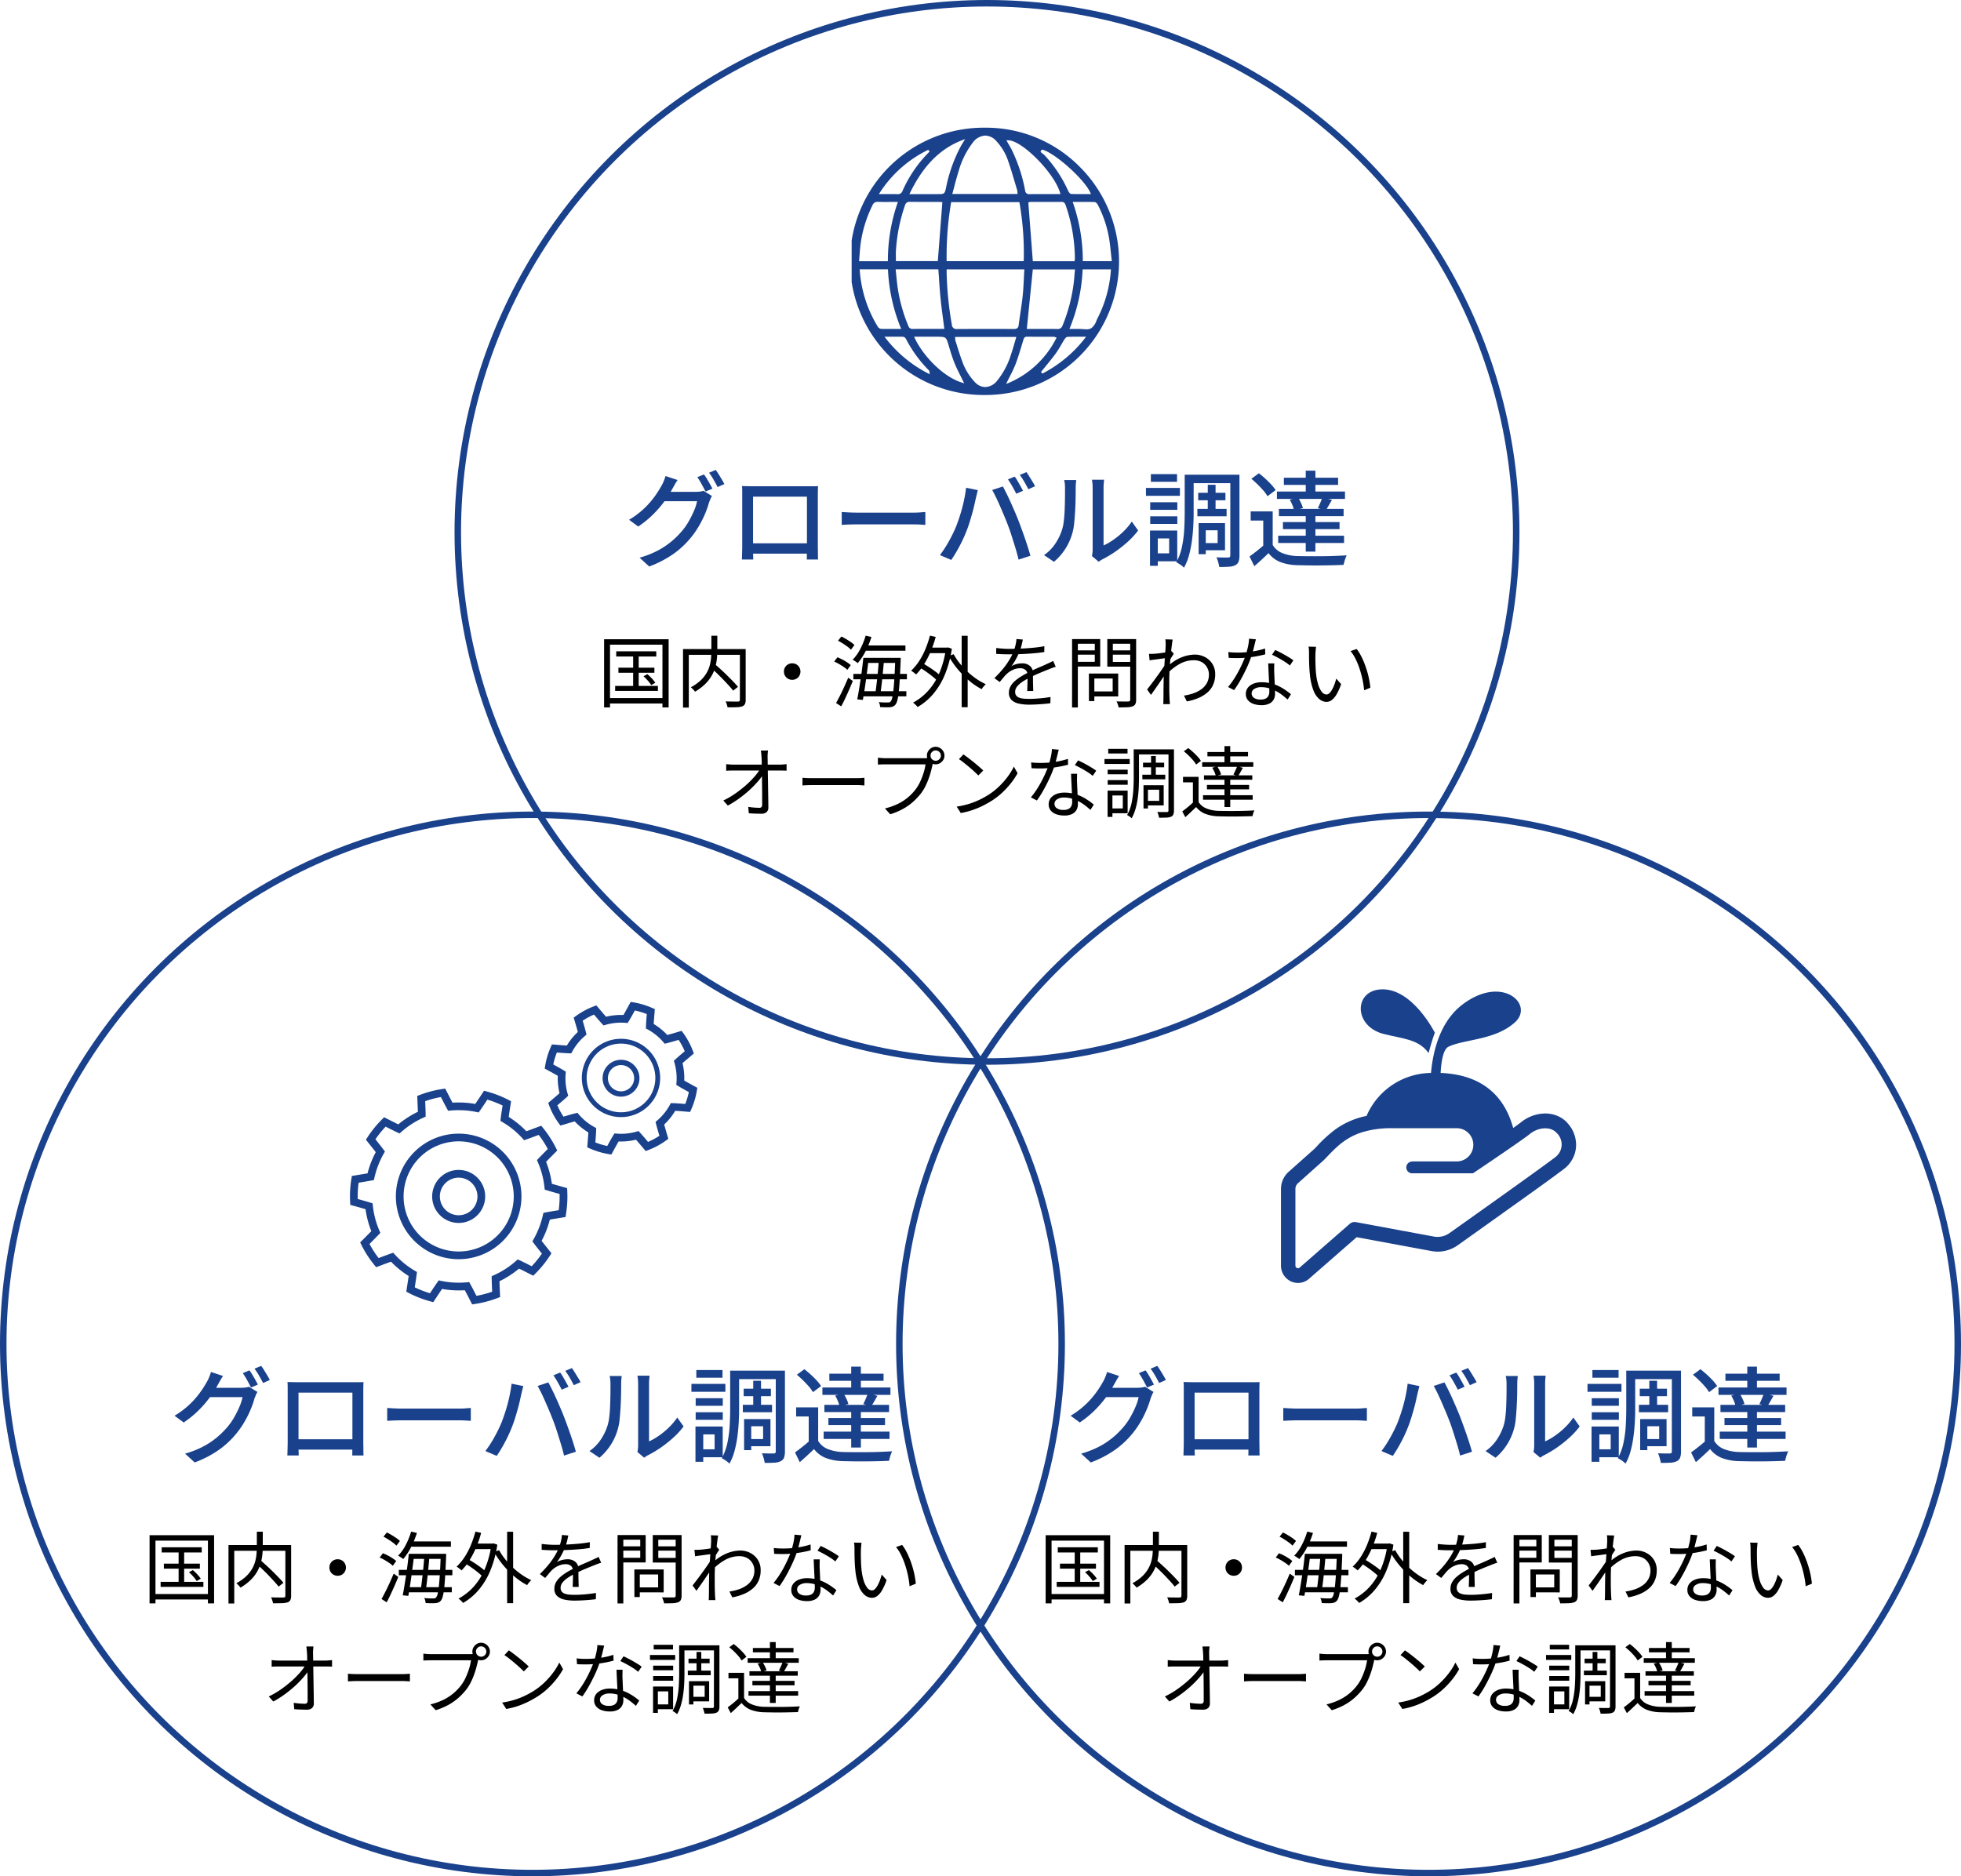 <svg xmlns="http://www.w3.org/2000/svg" xmlns:xlink="http://www.w3.org/1999/xlink" width="302" height="289" viewBox="0 0 302 289"><defs><clipPath id="a"><rect width="41.179" height="41.174" fill="#1a418b"/></clipPath><clipPath id="b"><rect width="53.494" height="46.576" fill="#1a418b"/></clipPath><clipPath id="c"><rect width="45.452" height="45.225" fill="#1a418b"/></clipPath></defs><g transform="translate(-36 -7811)"><g transform="translate(106 7811)"><g fill="none" stroke="#1a418b" stroke-width="1"><circle cx="82" cy="82" r="82" stroke="none"/><circle cx="82" cy="82" r="81.5" fill="none"/></g><path d="M32.416,6.072a7.311,7.311,0,0,1,.448.672q.24.4.464.8t.384.72l-1.056.448q-.24-.48-.592-1.12A11.053,11.053,0,0,0,31.392,6.5Zm1.808-.688q.224.3.472.7t.48.792q.232.392.376.68l-1.04.464q-.256-.512-.616-1.136a10.756,10.756,0,0,0-.7-1.072ZM33.648,9.4a2.674,2.674,0,0,0-.24.464q-.112.272-.208.512a14.189,14.189,0,0,1-.592,1.7,16.059,16.059,0,0,1-.944,1.9,13.933,13.933,0,0,1-1.28,1.848,13.69,13.69,0,0,1-2.632,2.464,16.666,16.666,0,0,1-3.768,1.968L22.5,18.9a14.626,14.626,0,0,0,2.728-1.064,12.083,12.083,0,0,0,2.08-1.36,13.162,13.162,0,0,0,1.608-1.56,9.522,9.522,0,0,0,1.1-1.528,15.507,15.507,0,0,0,.848-1.68,7.442,7.442,0,0,0,.488-1.512h-5.7l.608-1.44h4.88a5.285,5.285,0,0,0,.656-.04,2.59,2.59,0,0,0,.544-.12Zm-5.3-2.464q-.24.352-.472.768t-.36.64A15.825,15.825,0,0,1,26.264,10.3a17.165,17.165,0,0,1-1.752,2A15.639,15.639,0,0,1,22.288,14.1l-1.408-1.04a13.34,13.34,0,0,0,1.856-1.328,12.662,12.662,0,0,0,1.416-1.416,14.611,14.611,0,0,0,1.032-1.368q.432-.656.72-1.184a5.088,5.088,0,0,0,.32-.672,7.621,7.621,0,0,0,.272-.768Zm9.92.928q.5.016.872.024t.68.008h9.368q.408,0,.792-.016-.016.32-.024.68t-.008.7v7.856q0,.208.008.536t.008.664q0,.336.008.576t.008.288H48.24a2.47,2.47,0,0,0,.016-.384q0-.32.008-.752t.008-.8V9.5h-8.3v8.28q0,.312.008.608t.016.52q.008.224.008.272H38.256q0-.048.008-.288t.016-.56q.008-.32.016-.648t.008-.568V8.568Q38.3,8.184,38.272,7.864Zm10.64,8.816v1.6h-9.76v-1.6Zm4.72-4.816.664.04q.392.024.848.04t.872.016h8.7q.576,0,1.04-.04t.752-.056v1.984l-.768-.048q-.5-.032-1.024-.032h-8.7q-.656,0-1.312.024t-1.072.056Zm26.64-5.456a6.418,6.418,0,0,1,.44.672q.232.4.456.8t.384.72l-1.04.448q-.24-.48-.6-1.12a12.077,12.077,0,0,0-.68-1.088ZM82.08,5.72q.208.3.456.7t.488.792q.24.392.384.68l-1.04.464q-.256-.512-.616-1.136a10.755,10.755,0,0,0-.7-1.072Zm-10.848,8.4q.256-.656.5-1.392t.456-1.528q.208-.792.36-1.576t.232-1.5l1.808.368q-.048.208-.112.456t-.12.488q-.056.24-.1.416-.08.384-.216.984t-.328,1.28q-.192.68-.408,1.376t-.456,1.288q-.288.752-.672,1.544t-.816,1.544q-.432.752-.864,1.376L68.752,18.5A17.872,17.872,0,0,0,70.16,16.32,22.108,22.108,0,0,0,71.232,14.12Zm7.888-.5Q78.88,13,78.584,12.3t-.608-1.416q-.312-.712-.616-1.336T76.8,8.472l1.648-.544Q78.688,8.376,79,9t.632,1.336q.32.712.624,1.416t.544,1.312q.224.576.488,1.3t.528,1.48q.264.76.488,1.472t.384,1.288l-1.824.592q-.208-.88-.5-1.84t-.6-1.92Q79.456,14.472,79.12,13.624Zm13.04,5.024a4.551,4.551,0,0,0,.08-.472,4.451,4.451,0,0,0,.032-.536V8.168a6.4,6.4,0,0,0-.048-.848q-.048-.352-.048-.432h1.856q0,.08-.04.432a7.662,7.662,0,0,0-.04.848v8.848a9.992,9.992,0,0,0,1.488-.856A12.113,12.113,0,0,0,96.976,14.9,9.754,9.754,0,0,0,98.3,13.336l.976,1.376a12.539,12.539,0,0,1-1.608,1.744,18.465,18.465,0,0,1-1.92,1.52,16.229,16.229,0,0,1-1.928,1.152,2.694,2.694,0,0,0-.368.216q-.144.1-.24.184ZM84.784,18.5a6.5,6.5,0,0,0,1.728-1.752,8.5,8.5,0,0,0,1.04-2.136,6.869,6.869,0,0,0,.272-1.328q.1-.8.136-1.7T88.008,9.8q.008-.88.008-1.568a6.994,6.994,0,0,0-.032-.72,4.634,4.634,0,0,0-.1-.576h1.856q0,.064-.024.264t-.04.464q-.016.264-.016.552,0,.688-.016,1.608t-.072,1.9q-.056.976-.144,1.856a8.088,8.088,0,0,1-.264,1.472,8.774,8.774,0,0,1-1.088,2.464,8.863,8.863,0,0,1-1.76,2.016Zm23.744-9.6h4.192v1.152h-4.192Zm-.128,2.48h4.5V12.52h-4.5ZM110,7.672h1.2v4.384H110ZM107.2,6.12h6.832v1.3H107.2Zm1.984,7.456h3.472v4.176h-3.472v-1.1h2.336V14.68h-2.336Zm-.592,0h1.1V18.36h-1.1Zm4.88-7.456h1.408V18.552a2.738,2.738,0,0,1-.136.96,1.02,1.02,0,0,1-.5.544,2.457,2.457,0,0,1-.968.232q-.6.04-1.5.04-.032-.192-.1-.464t-.152-.544a4.338,4.338,0,0,0-.184-.48q.576.032,1.112.032h.712a.393.393,0,0,0,.24-.08.341.341,0,0,0,.064-.24Zm-7.024,0h1.376v5.856q0,.944-.056,2.048t-.208,2.248a17.329,17.329,0,0,1-.44,2.216,8.391,8.391,0,0,1-.784,1.952,2.412,2.412,0,0,0-.328-.3,4.579,4.579,0,0,0-.456-.312q-.24-.144-.4-.224a8.355,8.355,0,0,0,.88-2.416,18.162,18.162,0,0,0,.344-2.688q.072-1.36.072-2.528Zm-5.312,4.24h4.176v1.168h-4.176Zm.1-4.336h4.032V7.208h-4.032Zm-.1,6.5h4.176v1.168h-4.176Zm-.656-4.368h5.232V9.368H100.48Zm1.344,6.56H105.3v4.736h-3.472V18.232h2.224v-2.3h-2.224Zm-.72,0h1.2v5.44h-1.2ZM120,11.768v5.776h-1.456V13.176h-1.936V11.768Zm0,5.168a3.032,3.032,0,0,0,1.464,1.248,6.761,6.761,0,0,0,2.3.464q.688.016,1.672.024t2.064,0q1.08-.008,2.1-.048t1.792-.088a4.15,4.15,0,0,0-.176.424q-.1.264-.176.544t-.128.5q-.7.032-1.64.056t-1.944.032q-1.008.008-1.944-.008t-1.64-.032a7.9,7.9,0,0,1-2.584-.488,4.249,4.249,0,0,1-1.8-1.368q-.512.5-1.048.992t-1.144,1.024l-.736-1.5q.512-.368,1.1-.832t1.136-.944ZM116.72,6.744l1.152-.848q.48.368.984.824t.92.912a6.471,6.471,0,0,1,.672.856l-1.248.944a5.414,5.414,0,0,0-.632-.872q-.408-.472-.9-.952T116.72,6.744Zm5.9,3.216,1.312-.3a8.262,8.262,0,0,1,.432.816,4.255,4.255,0,0,1,.288.784l-1.376.336a3.308,3.308,0,0,0-.24-.792A7.249,7.249,0,0,0,122.624,9.96Zm-.9-3.376h8.352v1.1h-8.352Zm-.144,6.832h8.72V14.5h-8.72Zm-.624-2.032h9.968V12.5H120.96Zm-.3-2.672h10.48V9.848h-10.48Zm.192,6.8h10.144v1.12H120.848ZM125.088,5.5h1.488v3.92h-1.488Zm0,6.416h1.488V17.96h-1.488Zm2.56-2.288,1.472.368q-.256.464-.5.88t-.448.736l-1.216-.352q.176-.352.376-.824T127.648,9.624Z" transform="translate(6 67)" fill="#1a418b"/><path d="M18.9,6.32h6.168v.8H18.9Zm.336,2.52h5.544v.78H19.24Zm-.5,2.808h6.588v.768H18.736Zm2.772-5.076h.852v5.5h-.852Zm1.6,3.588.588-.324a7.032,7.032,0,0,1,.69.66,5.609,5.609,0,0,1,.534.66l-.624.372a5.766,5.766,0,0,0-.516-.678A7.386,7.386,0,0,0,23.1,10.16Zm-6.072-5.7h9.936v10.5H26.02V5.3H17.944v9.66h-.912Zm.48,9.06h8.94v.84h-8.94ZM33.424,8.792,34.1,8.3q.456.4.96.858t.984.936q.48.474.9.912t.708.786l-.744.588q-.276-.36-.678-.8t-.876-.936q-.474-.492-.972-.966T33.424,8.792Zm.132-4.872h.912V6.272A11.759,11.759,0,0,1,34.4,7.484a7.711,7.711,0,0,1-.252,1.3,5.815,5.815,0,0,1-1.566,2.592,8.223,8.223,0,0,1-1.548,1.164,1.152,1.152,0,0,0-.174-.228l-.24-.252a1.436,1.436,0,0,0-.234-.2,6.8,6.8,0,0,0,1.488-1.038,5.138,5.138,0,0,0,.93-1.152,4.882,4.882,0,0,0,.5-1.182,6.71,6.71,0,0,0,.2-1.152q.048-.564.048-1.068ZM29.188,5.972h9.168V6.86h-8.28v8.124h-.888Zm8.76,0h.888v7.8a1.524,1.524,0,0,1-.12.678.766.766,0,0,1-.42.354,3.215,3.215,0,0,1-.882.126q-.558.018-1.362.018a2.825,2.825,0,0,0-.072-.294q-.048-.162-.108-.33a1.622,1.622,0,0,0-.132-.288q.432.012.822.018t.684.006h.4a.358.358,0,0,0,.24-.078.328.328,0,0,0,.06-.222ZM46,8.168a1.262,1.262,0,0,1,.648.168,1.246,1.246,0,0,1,.456.456,1.322,1.322,0,0,1,0,1.29,1.233,1.233,0,0,1-.456.462,1.322,1.322,0,0,1-1.29,0,1.22,1.22,0,0,1-.462-.462,1.322,1.322,0,0,1,0-1.29,1.233,1.233,0,0,1,.462-.456A1.272,1.272,0,0,1,46,8.168ZM57.04,5.42h6.4v.816h-6.4Zm.3,1.908h4.8v.78h-4.8ZM55.42,9.8h8.244v.828H55.42Zm1.248,2.664H63.58v.792H56.668Zm.648-8.556.888.2a13.287,13.287,0,0,1-.918,2.232,9.307,9.307,0,0,1-1.194,1.8,1.51,1.51,0,0,0-.228-.18q-.144-.1-.294-.192t-.258-.156a6.672,6.672,0,0,0,1.176-1.65A11.3,11.3,0,0,0,57.316,3.908Zm-.36,3.42h.84q-.084.768-.2,1.644t-.234,1.758q-.12.882-.246,1.674t-.234,1.4l-.864-.084q.12-.6.252-1.392t.264-1.662q.132-.87.24-1.734T56.956,7.328Zm2.388.324h.792q-.048.624-.114,1.326t-.138,1.41q-.072.708-.15,1.344t-.15,1.128H58.8q.072-.5.15-1.146t.156-1.35q.078-.708.138-1.4T59.344,7.652Zm2.532-.324h.84l-.006.084q-.006.084-.006.18v.156q-.072,1.752-.144,2.958t-.162,1.98a8.14,8.14,0,0,1-.21,1.2,1.949,1.949,0,0,1-.264.618,1.091,1.091,0,0,1-.378.306,1.424,1.424,0,0,1-.462.114,6.6,6.6,0,0,1-.672.018q-.408-.006-.864-.03a2.268,2.268,0,0,0-.066-.4,1.128,1.128,0,0,0-.162-.372q.468.048.846.054t.558.006a.986.986,0,0,0,.27-.03.358.358,0,0,0,.186-.15,1.355,1.355,0,0,0,.222-.54,9.368,9.368,0,0,0,.186-1.164q.084-.756.156-1.938t.132-2.874Zm-8.82-2.64.516-.648q.36.168.744.4t.72.462a4.085,4.085,0,0,1,.552.45l-.54.72a3.5,3.5,0,0,0-.54-.474q-.336-.246-.714-.486A8.336,8.336,0,0,0,53.056,4.688ZM52.468,7.9l.5-.66a7.451,7.451,0,0,1,.762.348,8.019,8.019,0,0,1,.732.432,5.154,5.154,0,0,1,.558.42l-.528.732a3.868,3.868,0,0,0-.546-.438q-.342-.234-.726-.456A6.659,6.659,0,0,0,52.468,7.9Zm.288,6.384q.264-.468.594-1.116t.66-1.374q.33-.726.618-1.41l.708.5q-.252.636-.558,1.332t-.618,1.362q-.312.666-.612,1.218Zm14.1-8.532h3.072v.852H66.856ZM72.1,3.932h.924v11H72.1ZM65.548,8.768l.48-.648q.5.276,1.044.63t1.02.714a5.734,5.734,0,0,1,.768.672l-.5.744a7.171,7.171,0,0,0-.756-.69q-.468-.378-1-.75T65.548,8.768Zm1.668-4.86L68.1,4.1a16.942,16.942,0,0,1-.768,2.238,14.054,14.054,0,0,1-1.02,1.974A8.875,8.875,0,0,1,65.08,9.884a2.487,2.487,0,0,0-.222-.192q-.138-.108-.282-.216a1.767,1.767,0,0,0-.264-.168,7.92,7.92,0,0,0,1.224-1.464A11.2,11.2,0,0,0,66.508,6,16.426,16.426,0,0,0,67.216,3.908Zm3.648,2.856a9.481,9.481,0,0,0,.93,1.392A12.272,12.272,0,0,0,73,9.458a11.565,11.565,0,0,0,1.38,1.11,9.383,9.383,0,0,0,1.44.816,2.88,2.88,0,0,0-.222.222q-.126.138-.234.276a1.978,1.978,0,0,0-.18.27,10.069,10.069,0,0,1-1.464-.93A13.079,13.079,0,0,1,72.334,10,13.806,13.806,0,0,1,71.1,8.582a13.137,13.137,0,0,1-1-1.53Zm-1.2-1.008h.168L70,5.72l.588.2a16.675,16.675,0,0,1-1.116,4.086,11.193,11.193,0,0,1-1.812,2.952A9.019,9.019,0,0,1,65.308,14.9a1.634,1.634,0,0,0-.2-.24q-.132-.132-.264-.252a1.332,1.332,0,0,0-.24-.18,8.649,8.649,0,0,0,2.31-1.8A9.869,9.869,0,0,0,68.644,9.71a14.389,14.389,0,0,0,1.02-3.738ZM81.52,4.508q-.072.36-.186.846a7.329,7.329,0,0,1-.366,1.1,10.009,10.009,0,0,1-.534,1.116,8.244,8.244,0,0,1-.678,1.044,2.569,2.569,0,0,1,.516-.246,3.313,3.313,0,0,1,.594-.15,3.627,3.627,0,0,1,.558-.048,1.8,1.8,0,0,1,1.176.39,1.376,1.376,0,0,1,.48,1.134v.582q0,.354.006.744t.018.762q.012.372.012.648h-.924q.012-.24.024-.564t.018-.684q.006-.36,0-.684t-.006-.552a.917.917,0,0,0-.318-.774,1.265,1.265,0,0,0-.8-.246A2.678,2.678,0,0,0,80,9.17a3.441,3.441,0,0,0-.954.63,6.1,6.1,0,0,0-.522.57q-.258.318-.57.678l-.816-.6a16.25,16.25,0,0,0,1.44-1.572,11.328,11.328,0,0,0,.936-1.362A9.559,9.559,0,0,0,80.08,6.38a7.981,7.981,0,0,0,.312-1.014,5.461,5.461,0,0,0,.144-.942Zm-4.1,1.3q.48.06,1.044.1t.984.036q.8,0,1.728-.042t1.866-.126q.942-.084,1.794-.24l-.012.888q-.624.108-1.332.174t-1.44.108q-.732.042-1.41.06t-1.254.018q-.252,0-.582-.006t-.69-.024q-.36-.018-.7-.042Zm9.168,2.9a3.151,3.151,0,0,0-.342.1q-.186.066-.372.138t-.354.144q-.624.24-1.452.588t-1.692.8a7.593,7.593,0,0,0-1.056.63,3.3,3.3,0,0,0-.72.684,1.267,1.267,0,0,0-.264.774.916.916,0,0,0,.162.564,1.006,1.006,0,0,0,.462.33,2.62,2.62,0,0,0,.69.15q.39.036.858.036.7,0,1.59-.078t1.686-.21l-.024.96q-.456.06-1.026.108t-1.152.078q-.582.03-1.11.03a7.174,7.174,0,0,1-1.554-.156,2.335,2.335,0,0,1-1.122-.552,1.476,1.476,0,0,1-.42-1.128,1.992,1.992,0,0,1,.252-.99,3.109,3.109,0,0,1,.678-.822,7.056,7.056,0,0,1,.942-.69q.516-.318,1.056-.582.576-.312,1.086-.54t.966-.42q.456-.192.852-.384l.5-.228q.24-.108.48-.24ZM92.092,9.74h4.116v3.528H92.092V12.5h3.264V10.508H92.092Zm-.4,0h.84v4.248H91.7ZM89.524,6.176H92.86v.66H89.524Zm5.532,0h3.408v.66H95.056Zm3-1.74h.912v9.312a1.558,1.558,0,0,1-.12.69.766.766,0,0,1-.42.354,2.639,2.639,0,0,1-.834.144q-.534.024-1.326.024a1.415,1.415,0,0,0-.066-.3q-.054-.168-.12-.336a1.945,1.945,0,0,0-.138-.288q.408.012.774.012h1.038a.366.366,0,0,0,.234-.078.307.307,0,0,0,.066-.222Zm-8.46,0h3.84V8.66H89.6V7.94h3V5.156h-3Zm8.94,0v.72H95.38v2.8h3.156v.72H94.528V4.436Zm-9.432,0h.888V14.972H89.1Zm17.232,8.7a7.685,7.685,0,0,0,1.458-.348,4.645,4.645,0,0,0,1.23-.636,2.916,2.916,0,0,0,.852-.972,2.688,2.688,0,0,0,.3-1.344,2.065,2.065,0,0,0-.138-.72,2.249,2.249,0,0,0-.42-.7,2.053,2.053,0,0,0-.726-.522,2.513,2.513,0,0,0-1.032-.2,4.451,4.451,0,0,0-2.184.57,8.021,8.021,0,0,0-1.908,1.482V8.7a6.762,6.762,0,0,1,2.19-1.452A5.752,5.752,0,0,1,108,6.824a3.331,3.331,0,0,1,1.542.366A2.982,2.982,0,0,1,110.7,8.24a2.909,2.909,0,0,1,.444,1.62,3.907,3.907,0,0,1-.312,1.6,3.407,3.407,0,0,1-.894,1.206,5.246,5.246,0,0,1-1.38.846,8.314,8.314,0,0,1-1.782.522Zm-2.7-5.784q-.144.024-.438.06t-.672.09q-.378.054-.762.1t-.72.108l-.1-1q.192.012.378.006t.4-.018q.252-.012.618-.054t.762-.1q.4-.054.75-.12a3.892,3.892,0,0,0,.558-.138l.36.42q-.108.144-.24.354t-.264.426q-.132.216-.228.384l-.372,1.632q-.2.324-.5.768l-.63.93q-.33.486-.666.96t-.612.87l-.6-.828q.216-.276.528-.684t.654-.87q.342-.462.666-.918t.582-.84q.258-.384.39-.612l.048-.612Zm-.12-1.992q0-.2-.006-.432a3.515,3.515,0,0,0-.042-.456l1.128.036q-.048.24-.114.75t-.138,1.206q-.072.7-.138,1.464t-.1,1.518q-.036.75-.036,1.386v1q0,.462.012.912t.036.978q.012.156.024.36t.036.372h-1.044a2.153,2.153,0,0,0,.03-.342q.006-.222.006-.366.012-.576.012-1.02t.006-.918q.006-.474.018-1.134,0-.264.024-.726t.06-1.02q.036-.558.072-1.134t.072-1.086q.036-.51.06-.87T103.516,5.36Zm9.648,1.068q.336.048.708.066t.756.018q.66,0,1.362-.06a13.792,13.792,0,0,0,1.422-.2,11.494,11.494,0,0,0,1.416-.366l.024.9q-.588.156-1.29.288t-1.452.21a14.321,14.321,0,0,1-1.482.078q-.324,0-.69-.006t-.714-.03Zm4.248-1.956q-.072.288-.18.732t-.234.93q-.126.486-.27.918A17.277,17.277,0,0,1,116,8.87q-.444.954-.948,1.854a15.446,15.446,0,0,1-1,1.572l-.924-.48a11.965,11.965,0,0,0,.8-1.068q.4-.6.756-1.26t.642-1.3q.288-.636.48-1.164.192-.576.36-1.3a7.253,7.253,0,0,0,.192-1.35Zm2.832,3.708q-.012.372-.018.666t.006.63q.012.288.03.738t.042.948q.024.5.042.954t.018.756a1.8,1.8,0,0,1-.216.876,1.531,1.531,0,0,1-.678.63,2.675,2.675,0,0,1-1.206.234,3.667,3.667,0,0,1-1.2-.186,1.96,1.96,0,0,1-.87-.57,1.438,1.438,0,0,1-.33-.972,1.509,1.509,0,0,1,.318-.966,2.02,2.02,0,0,1,.864-.618,3.286,3.286,0,0,1,1.218-.216,5.833,5.833,0,0,1,1.854.282,6.859,6.859,0,0,1,1.524.714,10.477,10.477,0,0,1,1.17.852l-.516.816q-.348-.312-.774-.648a6.724,6.724,0,0,0-.942-.618,5.89,5.89,0,0,0-1.1-.462,4.241,4.241,0,0,0-1.248-.18,1.872,1.872,0,0,0-1.068.276.809.809,0,0,0-.408.684.821.821,0,0,0,.348.684,1.716,1.716,0,0,0,1.044.264,1.624,1.624,0,0,0,.792-.162.957.957,0,0,0,.414-.432,1.387,1.387,0,0,0,.126-.594q0-.336-.018-.876t-.048-1.158l-.06-1.236q-.03-.618-.042-1.11Zm2.4.324a6.372,6.372,0,0,0-.816-.6q-.492-.312-1.014-.594t-.918-.462l.492-.732q.324.144.72.348t.792.432q.4.228.738.438a4.962,4.962,0,0,1,.546.378Zm4.032-2.88q-.024.144-.042.36l-.036.432q-.018.216-.018.372-.012.372-.006.846t.024.984q.018.51.066,1.014a9.015,9.015,0,0,0,.324,1.746,3.584,3.584,0,0,0,.558,1.17.947.947,0,0,0,.75.42.639.639,0,0,0,.444-.21,2.453,2.453,0,0,0,.414-.564,5.6,5.6,0,0,0,.36-.792,7.978,7.978,0,0,0,.27-.882l.756.852a8.609,8.609,0,0,1-.726,1.614,2.859,2.859,0,0,1-.744.858,1.354,1.354,0,0,1-.786.264,1.752,1.752,0,0,1-1.092-.414,3.242,3.242,0,0,1-.912-1.344,9.267,9.267,0,0,1-.552-2.478q-.06-.528-.09-1.14T125.6,7.568q-.006-.552-.006-.9,0-.2-.012-.528a2.387,2.387,0,0,0-.072-.54Zm6.252.336a6.447,6.447,0,0,1,.618.954,11.155,11.155,0,0,1,.54,1.164q.246.618.444,1.278a13.382,13.382,0,0,1,.324,1.314q.126.654.186,1.254l-.96.4a13.826,13.826,0,0,0-.252-1.662,15.5,15.5,0,0,0-.444-1.644,11.842,11.842,0,0,0-.612-1.506,6.065,6.065,0,0,0-.78-1.224ZM42.28,21.6q-.036.24-.054.5t-.018.51q.012.324.018.87t.018,1.23q.012.684.024,1.44l.024,1.512q.012.756.024,1.452t.012,1.26a.906.906,0,0,1-.276.714,1.192,1.192,0,0,1-.816.246q-.456,0-.966-.018t-.954-.054l-.084-.984q.432.072.894.108t.8.036a.425.425,0,0,0,.348-.12.569.569,0,0,0,.1-.36V28.9q0-.612-.006-1.326t-.018-1.446q-.012-.732-.024-1.41t-.018-1.23q-.006-.552-.03-.876-.024-.348-.048-.582t-.06-.426Zm-6.444,2.1.546.048q.282.024.558.024h7.176q.24,0,.546-.03t.474-.042v1.008q-.2-.012-.486-.018t-.5-.006H36.964q-.3,0-.576.006t-.552.03Zm-.444,5.6a12.819,12.819,0,0,0,1.83-1.062,18.179,18.179,0,0,0,1.614-1.26,14.341,14.341,0,0,0,1.308-1.3,8.334,8.334,0,0,0,.888-1.182l.48-.012.012.816a9.752,9.752,0,0,1-.9,1.17,15.715,15.715,0,0,1-1.29,1.3,18.261,18.261,0,0,1-1.56,1.254,15.05,15.05,0,0,1-1.686,1.056Zm12.192-3.5.444.03q.264.018.582.024t.642.006h6.576q.456,0,.78-.024l.516-.036V26.98l-.534-.036q-.354-.024-.75-.024H49.252q-.492,0-.936.018t-.732.042ZM67.3,22.384a.8.8,0,0,0,.792.792.776.776,0,0,0,.57-.234.762.762,0,0,0,.234-.558.8.8,0,0,0-.8-.8.762.762,0,0,0-.558.234A.776.776,0,0,0,67.3,22.384Zm-.552,0a1.28,1.28,0,0,1,.186-.678,1.466,1.466,0,0,1,.486-.492,1.249,1.249,0,0,1,.672-.186,1.28,1.28,0,0,1,.678.186,1.448,1.448,0,0,1,.492.492,1.28,1.28,0,0,1,.186.678,1.249,1.249,0,0,1-.186.672,1.466,1.466,0,0,1-.492.486,1.28,1.28,0,0,1-.678.186,1.249,1.249,0,0,1-.672-.186,1.485,1.485,0,0,1-.486-.486A1.249,1.249,0,0,1,66.748,22.384Zm1.044.8a1.519,1.519,0,0,0-.1.27q-.042.15-.078.33-.1.468-.252,1.044t-.378,1.182a10.549,10.549,0,0,1-.51,1.17,6.64,6.64,0,0,1-.648,1.032,10.392,10.392,0,0,1-1.224,1.3,8.472,8.472,0,0,1-1.536,1.08,10.624,10.624,0,0,1-1.968.828l-.816-.9a9.622,9.622,0,0,0,2.034-.72,7.571,7.571,0,0,0,2.646-2.16,6.249,6.249,0,0,0,.75-1.242,11.179,11.179,0,0,0,.534-1.392,7.6,7.6,0,0,0,.288-1.278H60.4q-.36,0-.66.012l-.54.024V22.7q.168.024.372.042t.42.03q.216.012.408.012h6.024q.132,0,.3-.012a2.427,2.427,0,0,0,.336-.048Zm4.572-.984q.324.216.744.534t.858.672q.438.354.822.69t.636.588l-.756.756q-.228-.228-.588-.564t-.792-.7q-.432-.366-.852-.7t-.756-.546Zm-1.032,8.04a12.346,12.346,0,0,0,1.926-.432,11.977,11.977,0,0,0,1.59-.624,14.324,14.324,0,0,0,1.284-.7,10.353,10.353,0,0,0,1.7-1.326A11.938,11.938,0,0,0,79.2,25.612a9.655,9.655,0,0,0,.936-1.536l.576,1.02a11.28,11.28,0,0,1-1.008,1.512,12.936,12.936,0,0,1-1.356,1.476,11.114,11.114,0,0,1-1.668,1.284q-.6.372-1.314.732a12.789,12.789,0,0,1-1.56.654,12.247,12.247,0,0,1-1.842.474ZM82.8,23.428q.336.048.708.066t.756.018q.66,0,1.362-.06a13.791,13.791,0,0,0,1.422-.2,11.494,11.494,0,0,0,1.416-.366l.024.9q-.588.156-1.29.288t-1.452.21a14.32,14.32,0,0,1-1.482.078q-.324,0-.69-.006t-.714-.03Zm4.248-1.956q-.072.288-.18.732t-.234.93q-.126.486-.27.918a17.277,17.277,0,0,1-.732,1.818q-.444.954-.948,1.854a15.446,15.446,0,0,1-1,1.572l-.924-.48a11.966,11.966,0,0,0,.8-1.068q.4-.6.756-1.26t.642-1.3q.288-.636.48-1.164.192-.576.36-1.3A7.253,7.253,0,0,0,86,21.376Zm2.832,3.708q-.012.372-.018.666t.006.63q.012.288.03.738t.042.948q.024.5.042.954t.018.756a1.8,1.8,0,0,1-.216.876,1.531,1.531,0,0,1-.678.63,2.675,2.675,0,0,1-1.206.234,3.667,3.667,0,0,1-1.2-.186,1.96,1.96,0,0,1-.87-.57,1.438,1.438,0,0,1-.33-.972,1.509,1.509,0,0,1,.318-.966,2.02,2.02,0,0,1,.864-.618,3.286,3.286,0,0,1,1.218-.216,5.833,5.833,0,0,1,1.854.282,6.859,6.859,0,0,1,1.524.714,10.477,10.477,0,0,1,1.17.852l-.516.816q-.348-.312-.774-.648a6.724,6.724,0,0,0-.942-.618,5.89,5.89,0,0,0-1.1-.462,4.241,4.241,0,0,0-1.248-.18,1.872,1.872,0,0,0-1.068.276.809.809,0,0,0-.408.684.821.821,0,0,0,.348.684,1.716,1.716,0,0,0,1.044.264,1.624,1.624,0,0,0,.792-.162.957.957,0,0,0,.414-.432,1.387,1.387,0,0,0,.126-.594q0-.336-.018-.876t-.048-1.158l-.06-1.236q-.03-.618-.042-1.11Zm2.4.324a6.372,6.372,0,0,0-.816-.6q-.492-.312-1.014-.594t-.918-.462l.492-.732q.324.144.72.348t.792.432q.4.228.738.438a4.961,4.961,0,0,1,.546.378Zm7.752-2.028h3.252v.708h-3.252Zm-.108,1.848h3.528v.708H99.928Zm1.344-2.88H102v3.3h-.732Zm-2.22-1.02H104.3v.78H99.052Zm1.428,5.52h2.736v3.108H100.48v-.7h2.04V27.64h-2.04Zm-.372,0h.684v3.588h-.684Zm3.852-5.52h.84v9.4a1.647,1.647,0,0,1-.1.624.668.668,0,0,1-.36.348,2.02,2.02,0,0,1-.7.132q-.456.024-1.128.024-.024-.108-.066-.27t-.1-.33a2.057,2.057,0,0,0-.114-.288q.492.012.912.012h.564a.317.317,0,0,0,.192-.06.278.278,0,0,0,.048-.192Zm-5.364,0h.816v4.308q0,.708-.036,1.524t-.15,1.662a11.83,11.83,0,0,1-.342,1.65,6.682,6.682,0,0,1-.6,1.464,2.2,2.2,0,0,0-.2-.174,2.951,2.951,0,0,0-.27-.186q-.138-.084-.234-.132a6.279,6.279,0,0,0,.69-1.848,13.971,13.971,0,0,0,.27-2.046q.06-1.038.06-1.914Zm-4.008,3.132h3.084v.708H94.588Zm.084-3.216h2.976v.72H94.672Zm-.084,4.812h3.084v.72H94.588Zm-.492-3.24h3.888v.756H94.1Zm.912,4.86H97.66v3.492H95.008V30.52h1.908v-2H95.008Zm-.432,0h.744v4.056h-.744Zm14.016-2.112v4.248h-.876V26.5h-1.524v-.84Zm0,3.876a2.527,2.527,0,0,0,1.2.984,5.417,5.417,0,0,0,1.836.372q.5.012,1.224.018t1.512,0q.792-.006,1.536-.03t1.284-.06q-.048.1-.108.252t-.108.324a2.845,2.845,0,0,0-.072.312l-1.194.03q-.69.018-1.434.024t-1.44-.006q-.7-.012-1.188-.024a6.14,6.14,0,0,1-2.028-.384,3.362,3.362,0,0,1-1.4-1.044q-.4.384-.81.774t-.858.786l-.468-.888q.4-.288.858-.666t.87-.774Zm-2.28-7.812.684-.5a9.242,9.242,0,0,1,.75.624q.378.348.7.7a4.153,4.153,0,0,1,.5.648l-.732.564a4.287,4.287,0,0,0-.48-.666q-.312-.366-.678-.72A8.907,8.907,0,0,0,106.312,21.724Zm4.368,2.52.78-.192a5.53,5.53,0,0,1,.36.63,3.492,3.492,0,0,1,.24.606l-.828.216a2.907,2.907,0,0,0-.2-.606A4.807,4.807,0,0,0,110.68,24.244Zm-.732-2.412H116.2V22.5h-6.252Zm-.072,5.064h6.492v.684h-6.492Zm-.456-1.476h7.44V26.1h-7.44Zm-.276-2.016h7.872v.708h-7.872Zm.132,5.076h7.644v.7h-7.644Zm3.3-7.56h.888v2.94h-.888Zm0,4.8h.888V30.3h-.888Zm1.956-1.7.876.24-.378.684q-.186.336-.354.588l-.72-.228q.144-.276.312-.648T114.532,24.016Z" transform="translate(6 94)"/><g transform="translate(61.156 19.667)"><g clip-path="url(#a)"><path d="M20.554,41.174c-.127,0-.25,0-.377,0A20.587,20.587,0,0,1,20.5,0h.189A20.3,20.3,0,0,1,35.164,6.064a20.574,20.574,0,0,1-14.61,35.11M15.94,32.415l0,.1a.767.767,0,0,0,.029.238c.091.284.18.572.269.86l.006.019c.23.743.468,1.51.747,2.25a9.027,9.027,0,0,0,2.014,3.336,2.238,2.238,0,0,0,1.5.731h.066a2.419,2.419,0,0,0,1.852-1,11.924,11.924,0,0,0,2.145-4.1c.183-.525.334-1.047.495-1.6l.014-.046c.07-.244.259-.882.259-.882l.026-.089H15.928ZM27,32.192c-.406,0-.491.282-.552.487l-.26.858c-.287.951-.584,1.935-.938,2.874a17.423,17.423,0,0,1-.82,1.766l-.027.053c-.136.267-.277.543-.413.825l-.2.419.429-.175a14.629,14.629,0,0,0,7.242-6.771l.109-.189-.208-.07-.075-.029a.391.391,0,0,0-.15-.036l-1.756,0c-.78,0-1.587,0-2.379-.009ZM9.74,32.451c1.227,2.609,4.253,5.864,7.192,6.794l.4.126L17.148,39c-.134-.277-.273-.554-.415-.837l-.011-.022c-.3-.6-.612-1.218-.864-1.844-.378-.937-.664-1.9-.941-2.837L14.9,33.4c-.341-1.148-.418-1.2-1.647-1.2H9.619ZM5.059,32.2l.231.291a19.533,19.533,0,0,0,6.437,5.333l.3.155-.042-.336-.006-.077a.242.242,0,0,0-.066-.173A19.644,19.644,0,0,1,8.346,32.5a.606.606,0,0,0-.469-.3C7.533,32.2,7.17,32.2,6.7,32.2Zm29.381,0c-.449,0-.822,0-1.173.016-.249.01-.453.322-.492.385-.164.259-.315.519-.482.807-.266.456-.539.926-.85,1.354-.487.67-1.024,1.324-1.543,1.955l-.076.093c-.2.249-.414.506-.625.769l-.035.044.208.253.05-.026a19.719,19.719,0,0,0,6.456-5.356L36.1,32.2Zm.677-1.2c.147,0,.306.012.46.025l.039,0c.2.016.366.029.531.029a1.423,1.423,0,0,0,.761-.17,2.513,2.513,0,0,0,.8-1.175l0-.006c.062-.141.123-.277.189-.407a19.06,19.06,0,0,0,2.022-7.279l.015-.193H35.574l-.009.17a26.818,26.818,0,0,1-1.923,8.759l-.1.246,1.137,0c.134,0,.424,0,.436,0M14.63,22.36a52.591,52.591,0,0,0,.8,7.969.694.694,0,0,0,.81.68c1.485-.009,2.922-.014,4.393-.014,1.518,0,3.053.005,4.373.01.386,0,.656-.1.717-.6.074-.584.162-1.177.247-1.751l.016-.111c.125-.832.254-1.693.345-2.552.1-.9.141-1.786.189-2.722l0-.041c.019-.387.04-.8.065-1.213l.012-.19H14.63ZM29.4,30.993c.888,0,1.607,0,2.263.014a.764.764,0,0,0,.816-.534,25.7,25.7,0,0,0,1.682-6.244c.071-.5.115-1.02.157-1.519l0-.021c.019-.221.069-.785.069-.785l.007-.075H27.9L26.976,31ZM6.883,22.863c.036.353.07.687.108,1.027a24.428,24.428,0,0,0,1.751,6.664A.637.637,0,0,0,9.4,31c.4-.008.8-.011,1.313-.011l3.561,0-.026-.2c-.062-.49-.126-.974-.18-1.382-.13-.984-.265-2-.367-3.023s-.174-2.039-.244-3.038l0-.066c-.03-.433-.1-1.4-.1-1.4l0-.064H6.776Zm-5.633-.856A19.25,19.25,0,0,0,4.006,30.62a.743.743,0,0,0,.514.365c.408.01.854.015,1.4.015l1.711,0-.1-.246A26.99,26.99,0,0,1,5.6,21.983l-.009-.169H1.235ZM32.255,11.432q-1.239,0-2.479,0l-2.126,0a1.506,1.506,0,0,0-.26.027l-.146.025-.027.161.685,8.924h6.424l.035-.24a.877.877,0,0,0,.018-.158,25.525,25.525,0,0,0-1.458-8.338.594.594,0,0,0-.665-.4ZM15.3,11.616a49.431,49.431,0,0,0-.671,8.771l0,.176H26.484l.024-.151a44.843,44.843,0,0,0-.651-8.8l-.029-.144H15.321ZM4.016,11.424a.8.8,0,0,0-.8.509,19.465,19.465,0,0,0-1.784,5.6c-.1.627-.148,1.274-.2,1.9l0,.043c-.02.265-.044.578-.072.889l-.019.2h4.44v-.179A27.135,27.135,0,0,1,7.042,11.67l.078-.236-1.885.006c-.473,0-.835,0-1.173-.014Zm30.026.012.08.236A27.184,27.184,0,0,1,35.6,20.383v.178h4.467l-.024-.2c-.032-.28-.062-.558-.091-.834l-.021-.2c-.069-.669-.147-1.428-.264-2.174a17.677,17.677,0,0,0-1.749-5.262c-.088-.172-.3-.431-.521-.437-.472-.014-.978-.02-1.64-.02Zm-25.09-.011a.686.686,0,0,0-.74.541A26.169,26.169,0,0,0,6.824,18.9c-.026.352-.018.708-.011,1.023V20c0,.126,0,.25,0,.375v.179h6.458l.7-9.088-.178-.014c-.1-.008-.23-.019-.356-.019H11.2c-.612,0-1.42,0-2.231-.012Zm-3-1.2c.459,0,.808,0,1.131.014a.719.719,0,0,0,.748-.5,19.734,19.734,0,0,1,3.2-5.028c.2-.229.415-.456.62-.675L12,3.672l-.2-.265-.052.025a18.411,18.411,0,0,0-7.372,6.52l-.187.279ZM24.226,2.632c.133.228.27.464.393.7a24.475,24.475,0,0,1,2.1,6.353.587.587,0,0,0,.653.552c.493-.01.931-.012,1.257-.012l1.433,0h2.095L32.093,10c-.908-3.042-5.813-8.012-7.952-8.056l-.316-.005Zm4.857,1,.082.166.011.009c.063.052.127.1.191.151a2.941,2.941,0,0,1,.363.309,20.077,20.077,0,0,1,3.616,5.463c.051.11.238.47.486.48.43.014.892.02,1.5.02l1.53,0-.116-.253C35.808,7.937,31.436,4,29.435,3.4l-.106-.033ZM16.986,1.94C13.6,3.264,11.067,5.817,9.021,9.973l-.127.258h4.461c.908,0,.974-.052,1.171-.932a23.146,23.146,0,0,1,2.317-6.5c.07-.12.145-.245.224-.371l.409-.675Zm3.6-.723a2.549,2.549,0,0,0-2,1.181,12.783,12.783,0,0,0-2.08,4.193c-.238.753-.439,1.5-.651,2.286L15.829,9c-.087.324-.175.651-.267.981l-.063.228H25.557l-.007-.076s-.022-.222-.025-.265a1.222,1.222,0,0,0-.037-.261c-.119-.391-.236-.788-.35-1.173l-.031-.1c-.3-1.013-.637-2.162-1.018-3.244a8.276,8.276,0,0,0-1.784-3,2.323,2.323,0,0,0-1.686-.869Z" transform="translate(0 0)" fill="#1a418b" fill-rule="evenodd"/></g></g></g><g transform="translate(36 7936)"><g fill="none" stroke="#1a418b" stroke-width="1"><circle cx="82" cy="82" r="82" stroke="none"/><circle cx="82" cy="82" r="81.5" fill="none"/></g><path d="M32.416,6.072a7.311,7.311,0,0,1,.448.672q.24.4.464.8t.384.72l-1.056.448q-.24-.48-.592-1.12A11.053,11.053,0,0,0,31.392,6.5Zm1.808-.688q.224.3.472.7t.48.792q.232.392.376.68l-1.04.464q-.256-.512-.616-1.136a10.756,10.756,0,0,0-.7-1.072ZM33.648,9.4a2.674,2.674,0,0,0-.24.464q-.112.272-.208.512a14.189,14.189,0,0,1-.592,1.7,16.059,16.059,0,0,1-.944,1.9,13.933,13.933,0,0,1-1.28,1.848,13.69,13.69,0,0,1-2.632,2.464,16.666,16.666,0,0,1-3.768,1.968L22.5,18.9a14.626,14.626,0,0,0,2.728-1.064,12.083,12.083,0,0,0,2.08-1.36,13.162,13.162,0,0,0,1.608-1.56,9.522,9.522,0,0,0,1.1-1.528,15.507,15.507,0,0,0,.848-1.68,7.442,7.442,0,0,0,.488-1.512h-5.7l.608-1.44h4.88a5.285,5.285,0,0,0,.656-.04,2.59,2.59,0,0,0,.544-.12Zm-5.3-2.464q-.24.352-.472.768t-.36.64A15.825,15.825,0,0,1,26.264,10.3a17.165,17.165,0,0,1-1.752,2A15.639,15.639,0,0,1,22.288,14.1l-1.408-1.04a13.34,13.34,0,0,0,1.856-1.328,12.662,12.662,0,0,0,1.416-1.416,14.611,14.611,0,0,0,1.032-1.368q.432-.656.72-1.184a5.088,5.088,0,0,0,.32-.672,7.621,7.621,0,0,0,.272-.768Zm9.92.928q.5.016.872.024t.68.008h9.368q.408,0,.792-.016-.016.32-.024.68t-.008.7v7.856q0,.208.008.536t.008.664q0,.336.008.576t.008.288H48.24a2.47,2.47,0,0,0,.016-.384q0-.32.008-.752t.008-.8V9.5h-8.3v8.28q0,.312.008.608t.016.52q.008.224.008.272H38.256q0-.048.008-.288t.016-.56q.008-.32.016-.648t.008-.568V8.568Q38.3,8.184,38.272,7.864Zm10.64,8.816v1.6h-9.76v-1.6Zm4.72-4.816.664.04q.392.024.848.04t.872.016h8.7q.576,0,1.04-.04t.752-.056v1.984l-.768-.048q-.5-.032-1.024-.032h-8.7q-.656,0-1.312.024t-1.072.056Zm26.64-5.456a6.418,6.418,0,0,1,.44.672q.232.4.456.8t.384.72l-1.04.448q-.24-.48-.6-1.12a12.077,12.077,0,0,0-.68-1.088ZM82.08,5.72q.208.3.456.7t.488.792q.24.392.384.68l-1.04.464q-.256-.512-.616-1.136a10.755,10.755,0,0,0-.7-1.072Zm-10.848,8.4q.256-.656.5-1.392t.456-1.528q.208-.792.36-1.576t.232-1.5l1.808.368q-.048.208-.112.456t-.12.488q-.056.24-.1.416-.08.384-.216.984t-.328,1.28q-.192.68-.408,1.376t-.456,1.288q-.288.752-.672,1.544t-.816,1.544q-.432.752-.864,1.376L68.752,18.5A17.872,17.872,0,0,0,70.16,16.32,22.108,22.108,0,0,0,71.232,14.12Zm7.888-.5Q78.88,13,78.584,12.3t-.608-1.416q-.312-.712-.616-1.336T76.8,8.472l1.648-.544Q78.688,8.376,79,9t.632,1.336q.32.712.624,1.416t.544,1.312q.224.576.488,1.3t.528,1.48q.264.76.488,1.472t.384,1.288l-1.824.592q-.208-.88-.5-1.84t-.6-1.92Q79.456,14.472,79.12,13.624Zm13.04,5.024a4.551,4.551,0,0,0,.08-.472,4.451,4.451,0,0,0,.032-.536V8.168a6.4,6.4,0,0,0-.048-.848q-.048-.352-.048-.432h1.856q0,.08-.04.432a7.662,7.662,0,0,0-.04.848v8.848a9.992,9.992,0,0,0,1.488-.856A12.113,12.113,0,0,0,96.976,14.9,9.754,9.754,0,0,0,98.3,13.336l.976,1.376a12.539,12.539,0,0,1-1.608,1.744,18.465,18.465,0,0,1-1.92,1.52,16.229,16.229,0,0,1-1.928,1.152,2.694,2.694,0,0,0-.368.216q-.144.1-.24.184ZM84.784,18.5a6.5,6.5,0,0,0,1.728-1.752,8.5,8.5,0,0,0,1.04-2.136,6.869,6.869,0,0,0,.272-1.328q.1-.8.136-1.7T88.008,9.8q.008-.88.008-1.568a6.994,6.994,0,0,0-.032-.72,4.634,4.634,0,0,0-.1-.576h1.856q0,.064-.024.264t-.04.464q-.016.264-.016.552,0,.688-.016,1.608t-.072,1.9q-.056.976-.144,1.856a8.088,8.088,0,0,1-.264,1.472,8.774,8.774,0,0,1-1.088,2.464,8.863,8.863,0,0,1-1.76,2.016Zm23.744-9.6h4.192v1.152h-4.192Zm-.128,2.48h4.5V12.52h-4.5ZM110,7.672h1.2v4.384H110ZM107.2,6.12h6.832v1.3H107.2Zm1.984,7.456h3.472v4.176h-3.472v-1.1h2.336V14.68h-2.336Zm-.592,0h1.1V18.36h-1.1Zm4.88-7.456h1.408V18.552a2.738,2.738,0,0,1-.136.96,1.02,1.02,0,0,1-.5.544,2.457,2.457,0,0,1-.968.232q-.6.04-1.5.04-.032-.192-.1-.464t-.152-.544a4.338,4.338,0,0,0-.184-.48q.576.032,1.112.032h.712a.393.393,0,0,0,.24-.08.341.341,0,0,0,.064-.24Zm-7.024,0h1.376v5.856q0,.944-.056,2.048t-.208,2.248a17.329,17.329,0,0,1-.44,2.216,8.391,8.391,0,0,1-.784,1.952,2.412,2.412,0,0,0-.328-.3,4.579,4.579,0,0,0-.456-.312q-.24-.144-.4-.224a8.355,8.355,0,0,0,.88-2.416,18.162,18.162,0,0,0,.344-2.688q.072-1.36.072-2.528Zm-5.312,4.24h4.176v1.168h-4.176Zm.1-4.336h4.032V7.208h-4.032Zm-.1,6.5h4.176v1.168h-4.176Zm-.656-4.368h5.232V9.368H100.48Zm1.344,6.56H105.3v4.736h-3.472V18.232h2.224v-2.3h-2.224Zm-.72,0h1.2v5.44h-1.2ZM120,11.768v5.776h-1.456V13.176h-1.936V11.768Zm0,5.168a3.032,3.032,0,0,0,1.464,1.248,6.761,6.761,0,0,0,2.3.464q.688.016,1.672.024t2.064,0q1.08-.008,2.1-.048t1.792-.088a4.15,4.15,0,0,0-.176.424q-.1.264-.176.544t-.128.5q-.7.032-1.64.056t-1.944.032q-1.008.008-1.944-.008t-1.64-.032a7.9,7.9,0,0,1-2.584-.488,4.249,4.249,0,0,1-1.8-1.368q-.512.5-1.048.992t-1.144,1.024l-.736-1.5q.512-.368,1.1-.832t1.136-.944ZM116.72,6.744l1.152-.848q.48.368.984.824t.92.912a6.471,6.471,0,0,1,.672.856l-1.248.944a5.414,5.414,0,0,0-.632-.872q-.408-.472-.9-.952T116.72,6.744Zm5.9,3.216,1.312-.3a8.262,8.262,0,0,1,.432.816,4.255,4.255,0,0,1,.288.784l-1.376.336a3.308,3.308,0,0,0-.24-.792A7.249,7.249,0,0,0,122.624,9.96Zm-.9-3.376h8.352v1.1h-8.352Zm-.144,6.832h8.72V14.5h-8.72Zm-.624-2.032h9.968V12.5H120.96Zm-.3-2.672h10.48V9.848h-10.48Zm.192,6.8h10.144v1.12H120.848ZM125.088,5.5h1.488v3.92h-1.488Zm0,6.416h1.488V17.96h-1.488Zm2.56-2.288,1.472.368q-.256.464-.5.88t-.448.736l-1.216-.352q.176-.352.376-.824T127.648,9.624Z" transform="translate(6 80)" fill="#1a418b"/><path d="M18.9,6.32h6.168v.8H18.9Zm.336,2.52h5.544v.78H19.24Zm-.5,2.808h6.588v.768H18.736Zm2.772-5.076h.852v5.5h-.852Zm1.6,3.588.588-.324a7.032,7.032,0,0,1,.69.66,5.609,5.609,0,0,1,.534.66l-.624.372a5.766,5.766,0,0,0-.516-.678A7.386,7.386,0,0,0,23.1,10.16Zm-6.072-5.7h9.936v10.5H26.02V5.3H17.944v9.66h-.912Zm.48,9.06h8.94v.84h-8.94ZM33.424,8.792,34.1,8.3q.456.4.96.858t.984.936q.48.474.9.912t.708.786l-.744.588q-.276-.36-.678-.8t-.876-.936q-.474-.492-.972-.966T33.424,8.792Zm.132-4.872h.912V6.272A11.759,11.759,0,0,1,34.4,7.484a7.711,7.711,0,0,1-.252,1.3,5.815,5.815,0,0,1-1.566,2.592,8.223,8.223,0,0,1-1.548,1.164,1.152,1.152,0,0,0-.174-.228l-.24-.252a1.436,1.436,0,0,0-.234-.2,6.8,6.8,0,0,0,1.488-1.038,5.138,5.138,0,0,0,.93-1.152,4.882,4.882,0,0,0,.5-1.182,6.71,6.71,0,0,0,.2-1.152q.048-.564.048-1.068ZM29.188,5.972h9.168V6.86h-8.28v8.124h-.888Zm8.76,0h.888v7.8a1.524,1.524,0,0,1-.12.678.766.766,0,0,1-.42.354,3.215,3.215,0,0,1-.882.126q-.558.018-1.362.018a2.825,2.825,0,0,0-.072-.294q-.048-.162-.108-.33a1.622,1.622,0,0,0-.132-.288q.432.012.822.018t.684.006h.4a.358.358,0,0,0,.24-.078.328.328,0,0,0,.06-.222ZM46,8.168a1.262,1.262,0,0,1,.648.168,1.246,1.246,0,0,1,.456.456,1.322,1.322,0,0,1,0,1.29,1.233,1.233,0,0,1-.456.462,1.322,1.322,0,0,1-1.29,0,1.22,1.22,0,0,1-.462-.462,1.322,1.322,0,0,1,0-1.29,1.233,1.233,0,0,1,.462-.456A1.272,1.272,0,0,1,46,8.168ZM57.04,5.42h6.4v.816h-6.4Zm.3,1.908h4.8v.78h-4.8ZM55.42,9.8h8.244v.828H55.42Zm1.248,2.664H63.58v.792H56.668Zm.648-8.556.888.2a13.287,13.287,0,0,1-.918,2.232,9.307,9.307,0,0,1-1.194,1.8,1.51,1.51,0,0,0-.228-.18q-.144-.1-.294-.192t-.258-.156a6.672,6.672,0,0,0,1.176-1.65A11.3,11.3,0,0,0,57.316,3.908Zm-.36,3.42h.84q-.084.768-.2,1.644t-.234,1.758q-.12.882-.246,1.674t-.234,1.4l-.864-.084q.12-.6.252-1.392t.264-1.662q.132-.87.24-1.734T56.956,7.328Zm2.388.324h.792q-.048.624-.114,1.326t-.138,1.41q-.072.708-.15,1.344t-.15,1.128H58.8q.072-.5.15-1.146t.156-1.35q.078-.708.138-1.4T59.344,7.652Zm2.532-.324h.84l-.006.084q-.006.084-.006.18v.156q-.072,1.752-.144,2.958t-.162,1.98a8.14,8.14,0,0,1-.21,1.2,1.949,1.949,0,0,1-.264.618,1.091,1.091,0,0,1-.378.306,1.424,1.424,0,0,1-.462.114,6.6,6.6,0,0,1-.672.018q-.408-.006-.864-.03a2.268,2.268,0,0,0-.066-.4,1.128,1.128,0,0,0-.162-.372q.468.048.846.054t.558.006a.986.986,0,0,0,.27-.03.358.358,0,0,0,.186-.15,1.355,1.355,0,0,0,.222-.54,9.368,9.368,0,0,0,.186-1.164q.084-.756.156-1.938t.132-2.874Zm-8.82-2.64.516-.648q.36.168.744.4t.72.462a4.085,4.085,0,0,1,.552.45l-.54.72a3.5,3.5,0,0,0-.54-.474q-.336-.246-.714-.486A8.336,8.336,0,0,0,53.056,4.688ZM52.468,7.9l.5-.66a7.451,7.451,0,0,1,.762.348,8.019,8.019,0,0,1,.732.432,5.154,5.154,0,0,1,.558.42l-.528.732a3.868,3.868,0,0,0-.546-.438q-.342-.234-.726-.456A6.659,6.659,0,0,0,52.468,7.9Zm.288,6.384q.264-.468.594-1.116t.66-1.374q.33-.726.618-1.41l.708.5q-.252.636-.558,1.332t-.618,1.362q-.312.666-.612,1.218Zm14.1-8.532h3.072v.852H66.856ZM72.1,3.932h.924v11H72.1ZM65.548,8.768l.48-.648q.5.276,1.044.63t1.02.714a5.734,5.734,0,0,1,.768.672l-.5.744a7.171,7.171,0,0,0-.756-.69q-.468-.378-1-.75T65.548,8.768Zm1.668-4.86L68.1,4.1a16.942,16.942,0,0,1-.768,2.238,14.054,14.054,0,0,1-1.02,1.974A8.875,8.875,0,0,1,65.08,9.884a2.487,2.487,0,0,0-.222-.192q-.138-.108-.282-.216a1.767,1.767,0,0,0-.264-.168,7.92,7.92,0,0,0,1.224-1.464A11.2,11.2,0,0,0,66.508,6,16.426,16.426,0,0,0,67.216,3.908Zm3.648,2.856a9.481,9.481,0,0,0,.93,1.392A12.272,12.272,0,0,0,73,9.458a11.565,11.565,0,0,0,1.38,1.11,9.383,9.383,0,0,0,1.44.816,2.88,2.88,0,0,0-.222.222q-.126.138-.234.276a1.978,1.978,0,0,0-.18.27,10.069,10.069,0,0,1-1.464-.93A13.079,13.079,0,0,1,72.334,10,13.806,13.806,0,0,1,71.1,8.582a13.137,13.137,0,0,1-1-1.53Zm-1.2-1.008h.168L70,5.72l.588.2a16.675,16.675,0,0,1-1.116,4.086,11.193,11.193,0,0,1-1.812,2.952A9.019,9.019,0,0,1,65.308,14.9a1.634,1.634,0,0,0-.2-.24q-.132-.132-.264-.252a1.332,1.332,0,0,0-.24-.18,8.649,8.649,0,0,0,2.31-1.8A9.869,9.869,0,0,0,68.644,9.71a14.389,14.389,0,0,0,1.02-3.738ZM81.52,4.508q-.072.36-.186.846a7.329,7.329,0,0,1-.366,1.1,10.009,10.009,0,0,1-.534,1.116,8.244,8.244,0,0,1-.678,1.044,2.569,2.569,0,0,1,.516-.246,3.313,3.313,0,0,1,.594-.15,3.627,3.627,0,0,1,.558-.048,1.8,1.8,0,0,1,1.176.39,1.376,1.376,0,0,1,.48,1.134v.582q0,.354.006.744t.018.762q.012.372.012.648h-.924q.012-.24.024-.564t.018-.684q.006-.36,0-.684t-.006-.552a.917.917,0,0,0-.318-.774,1.265,1.265,0,0,0-.8-.246A2.678,2.678,0,0,0,80,9.17a3.441,3.441,0,0,0-.954.63,6.1,6.1,0,0,0-.522.57q-.258.318-.57.678l-.816-.6a16.25,16.25,0,0,0,1.44-1.572,11.328,11.328,0,0,0,.936-1.362A9.559,9.559,0,0,0,80.08,6.38a7.981,7.981,0,0,0,.312-1.014,5.461,5.461,0,0,0,.144-.942Zm-4.1,1.3q.48.06,1.044.1t.984.036q.8,0,1.728-.042t1.866-.126q.942-.084,1.794-.24l-.012.888q-.624.108-1.332.174t-1.44.108q-.732.042-1.41.06t-1.254.018q-.252,0-.582-.006t-.69-.024q-.36-.018-.7-.042Zm9.168,2.9a3.151,3.151,0,0,0-.342.1q-.186.066-.372.138t-.354.144q-.624.24-1.452.588t-1.692.8a7.593,7.593,0,0,0-1.056.63,3.3,3.3,0,0,0-.72.684,1.267,1.267,0,0,0-.264.774.916.916,0,0,0,.162.564,1.006,1.006,0,0,0,.462.33,2.62,2.62,0,0,0,.69.15q.39.036.858.036.7,0,1.59-.078t1.686-.21l-.024.96q-.456.06-1.026.108t-1.152.078q-.582.03-1.11.03a7.174,7.174,0,0,1-1.554-.156,2.335,2.335,0,0,1-1.122-.552,1.476,1.476,0,0,1-.42-1.128,1.992,1.992,0,0,1,.252-.99,3.109,3.109,0,0,1,.678-.822,7.056,7.056,0,0,1,.942-.69q.516-.318,1.056-.582.576-.312,1.086-.54t.966-.42q.456-.192.852-.384l.5-.228q.24-.108.48-.24ZM92.092,9.74h4.116v3.528H92.092V12.5h3.264V10.508H92.092Zm-.4,0h.84v4.248H91.7ZM89.524,6.176H92.86v.66H89.524Zm5.532,0h3.408v.66H95.056Zm3-1.74h.912v9.312a1.558,1.558,0,0,1-.12.69.766.766,0,0,1-.42.354,2.639,2.639,0,0,1-.834.144q-.534.024-1.326.024a1.415,1.415,0,0,0-.066-.3q-.054-.168-.12-.336a1.945,1.945,0,0,0-.138-.288q.408.012.774.012h1.038a.366.366,0,0,0,.234-.078.307.307,0,0,0,.066-.222Zm-8.46,0h3.84V8.66H89.6V7.94h3V5.156h-3Zm8.94,0v.72H95.38v2.8h3.156v.72H94.528V4.436Zm-9.432,0h.888V14.972H89.1Zm17.232,8.7a7.685,7.685,0,0,0,1.458-.348,4.645,4.645,0,0,0,1.23-.636,2.916,2.916,0,0,0,.852-.972,2.688,2.688,0,0,0,.3-1.344,2.065,2.065,0,0,0-.138-.72,2.249,2.249,0,0,0-.42-.7,2.053,2.053,0,0,0-.726-.522,2.513,2.513,0,0,0-1.032-.2,4.451,4.451,0,0,0-2.184.57,8.021,8.021,0,0,0-1.908,1.482V8.7a6.762,6.762,0,0,1,2.19-1.452A5.752,5.752,0,0,1,108,6.824a3.331,3.331,0,0,1,1.542.366A2.982,2.982,0,0,1,110.7,8.24a2.909,2.909,0,0,1,.444,1.62,3.907,3.907,0,0,1-.312,1.6,3.407,3.407,0,0,1-.894,1.206,5.246,5.246,0,0,1-1.38.846,8.314,8.314,0,0,1-1.782.522Zm-2.7-5.784q-.144.024-.438.06t-.672.09q-.378.054-.762.1t-.72.108l-.1-1q.192.012.378.006t.4-.018q.252-.012.618-.054t.762-.1q.4-.054.75-.12a3.892,3.892,0,0,0,.558-.138l.36.42q-.108.144-.24.354t-.264.426q-.132.216-.228.384l-.372,1.632q-.2.324-.5.768l-.63.93q-.33.486-.666.96t-.612.87l-.6-.828q.216-.276.528-.684t.654-.87q.342-.462.666-.918t.582-.84q.258-.384.39-.612l.048-.612Zm-.12-1.992q0-.2-.006-.432a3.515,3.515,0,0,0-.042-.456l1.128.036q-.048.24-.114.75t-.138,1.206q-.072.7-.138,1.464t-.1,1.518q-.036.75-.036,1.386v1q0,.462.012.912t.036.978q.012.156.024.36t.036.372h-1.044a2.153,2.153,0,0,0,.03-.342q.006-.222.006-.366.012-.576.012-1.02t.006-.918q.006-.474.018-1.134,0-.264.024-.726t.06-1.02q.036-.558.072-1.134t.072-1.086q.036-.51.06-.87T103.516,5.36Zm9.648,1.068q.336.048.708.066t.756.018q.66,0,1.362-.06a13.792,13.792,0,0,0,1.422-.2,11.494,11.494,0,0,0,1.416-.366l.024.9q-.588.156-1.29.288t-1.452.21a14.321,14.321,0,0,1-1.482.078q-.324,0-.69-.006t-.714-.03Zm4.248-1.956q-.072.288-.18.732t-.234.93q-.126.486-.27.918A17.277,17.277,0,0,1,116,8.87q-.444.954-.948,1.854a15.446,15.446,0,0,1-1,1.572l-.924-.48a11.965,11.965,0,0,0,.8-1.068q.4-.6.756-1.26t.642-1.3q.288-.636.48-1.164.192-.576.36-1.3a7.253,7.253,0,0,0,.192-1.35Zm2.832,3.708q-.012.372-.018.666t.006.63q.012.288.03.738t.042.948q.024.5.042.954t.018.756a1.8,1.8,0,0,1-.216.876,1.531,1.531,0,0,1-.678.63,2.675,2.675,0,0,1-1.206.234,3.667,3.667,0,0,1-1.2-.186,1.96,1.96,0,0,1-.87-.57,1.438,1.438,0,0,1-.33-.972,1.509,1.509,0,0,1,.318-.966,2.02,2.02,0,0,1,.864-.618,3.286,3.286,0,0,1,1.218-.216,5.833,5.833,0,0,1,1.854.282,6.859,6.859,0,0,1,1.524.714,10.477,10.477,0,0,1,1.17.852l-.516.816q-.348-.312-.774-.648a6.724,6.724,0,0,0-.942-.618,5.89,5.89,0,0,0-1.1-.462,4.241,4.241,0,0,0-1.248-.18,1.872,1.872,0,0,0-1.068.276.809.809,0,0,0-.408.684.821.821,0,0,0,.348.684,1.716,1.716,0,0,0,1.044.264,1.624,1.624,0,0,0,.792-.162.957.957,0,0,0,.414-.432,1.387,1.387,0,0,0,.126-.594q0-.336-.018-.876t-.048-1.158l-.06-1.236q-.03-.618-.042-1.11Zm2.4.324a6.372,6.372,0,0,0-.816-.6q-.492-.312-1.014-.594t-.918-.462l.492-.732q.324.144.72.348t.792.432q.4.228.738.438a4.962,4.962,0,0,1,.546.378Zm4.032-2.88q-.024.144-.042.36l-.036.432q-.018.216-.018.372-.012.372-.006.846t.024.984q.018.51.066,1.014a9.015,9.015,0,0,0,.324,1.746,3.584,3.584,0,0,0,.558,1.17.947.947,0,0,0,.75.42.639.639,0,0,0,.444-.21,2.453,2.453,0,0,0,.414-.564,5.6,5.6,0,0,0,.36-.792,7.978,7.978,0,0,0,.27-.882l.756.852a8.609,8.609,0,0,1-.726,1.614,2.859,2.859,0,0,1-.744.858,1.354,1.354,0,0,1-.786.264,1.752,1.752,0,0,1-1.092-.414,3.242,3.242,0,0,1-.912-1.344,9.267,9.267,0,0,1-.552-2.478q-.06-.528-.09-1.14T125.6,7.568q-.006-.552-.006-.9,0-.2-.012-.528a2.387,2.387,0,0,0-.072-.54Zm6.252.336a6.447,6.447,0,0,1,.618.954,11.155,11.155,0,0,1,.54,1.164q.246.618.444,1.278a13.382,13.382,0,0,1,.324,1.314q.126.654.186,1.254l-.96.4a13.826,13.826,0,0,0-.252-1.662,15.5,15.5,0,0,0-.444-1.644,11.842,11.842,0,0,0-.612-1.506,6.065,6.065,0,0,0-.78-1.224ZM42.28,21.6q-.036.24-.054.5t-.018.51q.012.324.018.87t.018,1.23q.012.684.024,1.44l.024,1.512q.012.756.024,1.452t.012,1.26a.906.906,0,0,1-.276.714,1.192,1.192,0,0,1-.816.246q-.456,0-.966-.018t-.954-.054l-.084-.984q.432.072.894.108t.8.036a.425.425,0,0,0,.348-.12.569.569,0,0,0,.1-.36V28.9q0-.612-.006-1.326t-.018-1.446q-.012-.732-.024-1.41t-.018-1.23q-.006-.552-.03-.876-.024-.348-.048-.582t-.06-.426Zm-6.444,2.1.546.048q.282.024.558.024h7.176q.24,0,.546-.03t.474-.042v1.008q-.2-.012-.486-.018t-.5-.006H36.964q-.3,0-.576.006t-.552.03Zm-.444,5.6a12.819,12.819,0,0,0,1.83-1.062,18.179,18.179,0,0,0,1.614-1.26,14.341,14.341,0,0,0,1.308-1.3,8.334,8.334,0,0,0,.888-1.182l.48-.012.012.816a9.752,9.752,0,0,1-.9,1.17,15.715,15.715,0,0,1-1.29,1.3,18.261,18.261,0,0,1-1.56,1.254,15.05,15.05,0,0,1-1.686,1.056Zm12.192-3.5.444.03q.264.018.582.024t.642.006h6.576q.456,0,.78-.024l.516-.036V26.98l-.534-.036q-.354-.024-.75-.024H49.252q-.492,0-.936.018t-.732.042ZM67.3,22.384a.8.8,0,0,0,.792.792.776.776,0,0,0,.57-.234.762.762,0,0,0,.234-.558.8.8,0,0,0-.8-.8.762.762,0,0,0-.558.234A.776.776,0,0,0,67.3,22.384Zm-.552,0a1.28,1.28,0,0,1,.186-.678,1.466,1.466,0,0,1,.486-.492,1.249,1.249,0,0,1,.672-.186,1.28,1.28,0,0,1,.678.186,1.448,1.448,0,0,1,.492.492,1.28,1.28,0,0,1,.186.678,1.249,1.249,0,0,1-.186.672,1.466,1.466,0,0,1-.492.486,1.28,1.28,0,0,1-.678.186,1.249,1.249,0,0,1-.672-.186,1.485,1.485,0,0,1-.486-.486A1.249,1.249,0,0,1,66.748,22.384Zm1.044.8a1.519,1.519,0,0,0-.1.27q-.042.15-.078.33-.1.468-.252,1.044t-.378,1.182a10.549,10.549,0,0,1-.51,1.17,6.64,6.64,0,0,1-.648,1.032,10.392,10.392,0,0,1-1.224,1.3,8.472,8.472,0,0,1-1.536,1.08,10.624,10.624,0,0,1-1.968.828l-.816-.9a9.622,9.622,0,0,0,2.034-.72,7.571,7.571,0,0,0,2.646-2.16,6.249,6.249,0,0,0,.75-1.242,11.179,11.179,0,0,0,.534-1.392,7.6,7.6,0,0,0,.288-1.278H60.4q-.36,0-.66.012l-.54.024V22.7q.168.024.372.042t.42.03q.216.012.408.012h6.024q.132,0,.3-.012a2.427,2.427,0,0,0,.336-.048Zm4.572-.984q.324.216.744.534t.858.672q.438.354.822.69t.636.588l-.756.756q-.228-.228-.588-.564t-.792-.7q-.432-.366-.852-.7t-.756-.546Zm-1.032,8.04a12.346,12.346,0,0,0,1.926-.432,11.977,11.977,0,0,0,1.59-.624,14.324,14.324,0,0,0,1.284-.7,10.353,10.353,0,0,0,1.7-1.326A11.938,11.938,0,0,0,79.2,25.612a9.655,9.655,0,0,0,.936-1.536l.576,1.02a11.28,11.28,0,0,1-1.008,1.512,12.936,12.936,0,0,1-1.356,1.476,11.114,11.114,0,0,1-1.668,1.284q-.6.372-1.314.732a12.789,12.789,0,0,1-1.56.654,12.247,12.247,0,0,1-1.842.474ZM82.8,23.428q.336.048.708.066t.756.018q.66,0,1.362-.06a13.791,13.791,0,0,0,1.422-.2,11.494,11.494,0,0,0,1.416-.366l.024.9q-.588.156-1.29.288t-1.452.21a14.32,14.32,0,0,1-1.482.078q-.324,0-.69-.006t-.714-.03Zm4.248-1.956q-.072.288-.18.732t-.234.93q-.126.486-.27.918a17.277,17.277,0,0,1-.732,1.818q-.444.954-.948,1.854a15.446,15.446,0,0,1-1,1.572l-.924-.48a11.966,11.966,0,0,0,.8-1.068q.4-.6.756-1.26t.642-1.3q.288-.636.48-1.164.192-.576.36-1.3A7.253,7.253,0,0,0,86,21.376Zm2.832,3.708q-.012.372-.018.666t.006.63q.012.288.03.738t.042.948q.024.5.042.954t.018.756a1.8,1.8,0,0,1-.216.876,1.531,1.531,0,0,1-.678.63,2.675,2.675,0,0,1-1.206.234,3.667,3.667,0,0,1-1.2-.186,1.96,1.96,0,0,1-.87-.57,1.438,1.438,0,0,1-.33-.972,1.509,1.509,0,0,1,.318-.966,2.02,2.02,0,0,1,.864-.618,3.286,3.286,0,0,1,1.218-.216,5.833,5.833,0,0,1,1.854.282,6.859,6.859,0,0,1,1.524.714,10.477,10.477,0,0,1,1.17.852l-.516.816q-.348-.312-.774-.648a6.724,6.724,0,0,0-.942-.618,5.89,5.89,0,0,0-1.1-.462,4.241,4.241,0,0,0-1.248-.18,1.872,1.872,0,0,0-1.068.276.809.809,0,0,0-.408.684.821.821,0,0,0,.348.684,1.716,1.716,0,0,0,1.044.264,1.624,1.624,0,0,0,.792-.162.957.957,0,0,0,.414-.432,1.387,1.387,0,0,0,.126-.594q0-.336-.018-.876t-.048-1.158l-.06-1.236q-.03-.618-.042-1.11Zm2.4.324a6.372,6.372,0,0,0-.816-.6q-.492-.312-1.014-.594t-.918-.462l.492-.732q.324.144.72.348t.792.432q.4.228.738.438a4.961,4.961,0,0,1,.546.378Zm7.752-2.028h3.252v.708h-3.252Zm-.108,1.848h3.528v.708H99.928Zm1.344-2.88H102v3.3h-.732Zm-2.22-1.02H104.3v.78H99.052Zm1.428,5.52h2.736v3.108H100.48v-.7h2.04V27.64h-2.04Zm-.372,0h.684v3.588h-.684Zm3.852-5.52h.84v9.4a1.647,1.647,0,0,1-.1.624.668.668,0,0,1-.36.348,2.02,2.02,0,0,1-.7.132q-.456.024-1.128.024-.024-.108-.066-.27t-.1-.33a2.057,2.057,0,0,0-.114-.288q.492.012.912.012h.564a.317.317,0,0,0,.192-.06.278.278,0,0,0,.048-.192Zm-5.364,0h.816v4.308q0,.708-.036,1.524t-.15,1.662a11.83,11.83,0,0,1-.342,1.65,6.682,6.682,0,0,1-.6,1.464,2.2,2.2,0,0,0-.2-.174,2.951,2.951,0,0,0-.27-.186q-.138-.084-.234-.132a6.279,6.279,0,0,0,.69-1.848,13.971,13.971,0,0,0,.27-2.046q.06-1.038.06-1.914Zm-4.008,3.132h3.084v.708H94.588Zm.084-3.216h2.976v.72H94.672Zm-.084,4.812h3.084v.72H94.588Zm-.492-3.24h3.888v.756H94.1Zm.912,4.86H97.66v3.492H95.008V30.52h1.908v-2H95.008Zm-.432,0h.744v4.056h-.744Zm14.016-2.112v4.248h-.876V26.5h-1.524v-.84Zm0,3.876a2.527,2.527,0,0,0,1.2.984,5.417,5.417,0,0,0,1.836.372q.5.012,1.224.018t1.512,0q.792-.006,1.536-.03t1.284-.06q-.048.1-.108.252t-.108.324a2.845,2.845,0,0,0-.072.312l-1.194.03q-.69.018-1.434.024t-1.44-.006q-.7-.012-1.188-.024a6.14,6.14,0,0,1-2.028-.384,3.362,3.362,0,0,1-1.4-1.044q-.4.384-.81.774t-.858.786l-.468-.888q.4-.288.858-.666t.87-.774Zm-2.28-7.812.684-.5a9.242,9.242,0,0,1,.75.624q.378.348.7.7a4.153,4.153,0,0,1,.5.648l-.732.564a4.287,4.287,0,0,0-.48-.666q-.312-.366-.678-.72A8.907,8.907,0,0,0,106.312,21.724Zm4.368,2.52.78-.192a5.53,5.53,0,0,1,.36.63,3.492,3.492,0,0,1,.24.606l-.828.216a2.907,2.907,0,0,0-.2-.606A4.807,4.807,0,0,0,110.68,24.244Zm-.732-2.412H116.2V22.5h-6.252Zm-.072,5.064h6.492v.684h-6.492Zm-.456-1.476h7.44V26.1h-7.44Zm-.276-2.016h7.872v.708h-7.872Zm.132,5.076h7.644v.7h-7.644Zm3.3-7.56h.888v2.94h-.888Zm0,4.8h.888V30.3h-.888Zm1.956-1.7.876.24-.378.684q-.186.336-.354.588l-.72-.228q.144-.276.312-.648T114.532,24.016Z" transform="translate(6 107)"/><g transform="translate(53.899 29.323)"><g clip-path="url(#b)"><path d="M18.363,45.707c-.2-.4-.4-.784-.6-1.153l-.077-.147-.166.009c-.253.013-.513.02-.777.02a14.545,14.545,0,0,1-2.4-.2l-.164-.027-.093.138c-.242.356-.489.729-.732,1.1l-.531.8-.41-.112A16.761,16.761,0,0,1,9.05,44.828l-.38-.2.138-.89c.07-.451.142-.913.205-1.356l.024-.165-.14-.09a14.429,14.429,0,0,1-2.463-2l-.117-.118-.156.057c-.378.136-.767.283-1.147.426l-.986.368-.269-.331a17.078,17.078,0,0,1-1.088-1.495,16.514,16.514,0,0,1-.913-1.609l-.192-.381.86-.865c.248-.25.5-.5.742-.751l.117-.119-.06-.155a14.432,14.432,0,0,1-.808-3.068l-.025-.164-.16-.047c-.411-.12-.838-.239-1.259-.356l-.93-.258-.022-.427a16.729,16.729,0,0,1,.2-3.609l.069-.421,1.194-.193c.353-.057.71-.114,1.053-.174L2.7,26.41l.043-.16a14.526,14.526,0,0,1,1.147-2.964l.077-.148-.1-.131c-.209-.268-.426-.542-.642-.813l-.772-.97.231-.357a16.613,16.613,0,0,1,2.273-2.8l.3-.3.78.395c.416.211.841.427,1.251.627l.149.073.129-.105A14.509,14.509,0,0,1,8.889,17.8a14.31,14.31,0,0,1,1.417-.806l.149-.074-.005-.166c-.014-.464-.034-.948-.056-1.42l-.038-.852.4-.154a16.6,16.6,0,0,1,3.488-.916l.422-.063.444.866c.2.385.4.78.6,1.157l.077.147.166-.009c.265-.015.528-.021.78-.021a14.593,14.593,0,0,1,2.393.2l.164.028.093-.137c.228-.334.459-.684.686-1.028l.577-.871.41.112a16.824,16.824,0,0,1,3.372,1.306l.38.2-.14.911c-.07.444-.14.9-.2,1.337l-.023.165.14.09a14.329,14.329,0,0,1,2.461,2l.117.118.157-.056c.381-.138.774-.285,1.158-.43l.975-.365.27.331a16.835,16.835,0,0,1,1.088,1.5,16.485,16.485,0,0,1,.915,1.608l.191.381-.967.973c-.214.215-.429.432-.636.644l-.116.119.06.155a14.433,14.433,0,0,1,.807,3.068l.024.165.16.047c.365.106.744.211,1.119.316l1.071.3.021.427a16.812,16.812,0,0,1-.2,3.609l-.07.421-.916.148c-.443.071-.9.144-1.332.219l-.164.029-.043.16a14.477,14.477,0,0,1-1.146,2.964l-.077.148.1.131c.24.308.49.623.738.933l.676.85-.231.357a16.625,16.625,0,0,1-2.272,2.8l-.3.3-.835-.423c-.4-.2-.8-.407-1.2-.6l-.15-.073-.129.105a14.521,14.521,0,0,1-2.734,1.764l-.149.074,0,.166c.013.471.034.963.057,1.442l.036.83-.4.153a16.566,16.566,0,0,1-3.487.916l-.423.064Zm.186-2.208c.278.507.571,1.08.83,1.585l.089.173.2-.022a15.688,15.688,0,0,0,2.042-.536l.185-.062-.009-.2c-.032-.72-.053-1.273-.061-1.8l-.005-.388.355-.16a13.469,13.469,0,0,0,3.37-2.173l.291-.258.353.165c.521.244,1.086.528,1.618.8l.174.088.133-.143a15.319,15.319,0,0,0,1.331-1.641l.112-.159-.122-.153c-.37-.462-.76-.953-1.113-1.421l-.235-.312.193-.339A13.32,13.32,0,0,0,29.7,32.87l.085-.382.383-.072c.564-.108,1.165-.205,1.783-.3l.192-.031.024-.193a15.708,15.708,0,0,0,.116-2.119l0-.195-.188-.052c-.573-.158-1.178-.328-1.733-.5l-.372-.116-.042-.387a13.163,13.163,0,0,0-1-3.8l-.154-.36.269-.284c.409-.433.883-.907,1.264-1.288l.137-.137-.093-.17c-.176-.324-.366-.642-.563-.947s-.407-.607-.629-.9l-.117-.155-.262.1c-.51.192-1.089.409-1.616.59l-.369.129L26.548,21A13.136,13.136,0,0,0,23.5,18.52l-.336-.2.048-.387c.07-.562.163-1.165.26-1.786l.03-.192-.177-.082a15.62,15.62,0,0,0-1.98-.767l-.186-.058-.107.162c-.346.524-.683,1.033-1.011,1.5l-.225.32-.381-.081a13.335,13.335,0,0,0-2.708-.276c-.41,0-.822.019-1.224.056l-.389.036-.187-.342c-.273-.5-.551-1.041-.837-1.6L14,14.652l-.191.036a15.536,15.536,0,0,0-2.043.536l-.185.062.009.195c.025.559.052,1.206.059,1.8l.005.389-.355.16a13.3,13.3,0,0,0-1.766.96,13.5,13.5,0,0,0-1.6,1.213l-.292.257L7.285,20.1c-.492-.23-1-.485-1.618-.8l-.174-.088-.133.143A15.545,15.545,0,0,0,4.029,21l-.112.159.121.152c.392.49.772.968,1.112,1.421l.234.312-.193.338a13.347,13.347,0,0,0-1.421,3.674l-.085.381-.384.073c-.563.107-1.172.206-1.762.3l-.192.031-.044.2a15.627,15.627,0,0,0-.116,2.119l0,.195.188.052c.54.149,1.165.323,1.733.5l.372.115.042.388a13.194,13.194,0,0,0,1,3.8l.154.36-.268.284c-.4.423-.862.887-1.264,1.288l-.137.138.094.171c.182.33.371.649.562.946s.4.6.63.9l.117.155.245-.092c.575-.215,1.117-.418,1.633-.6l.37-.127.264.29A13.208,13.208,0,0,0,9.977,41.4l.337.2-.049.387c-.073.579-.168,1.2-.259,1.785l-.03.192.176.083a15.686,15.686,0,0,0,1.979.767l.186.058.108-.162c.3-.45.668-1.009,1.012-1.5l.224-.32.382.08a13.39,13.39,0,0,0,2.707.277c.405,0,.818-.019,1.226-.057l.389-.035ZM39.841,23.438a11.922,11.922,0,0,1-2.922-.874l-.383-.171.077-.959c.032-.4.064-.8.086-1.178l.009-.154-.13-.081a9.722,9.722,0,0,1-1.859-1.506l-.107-.111-.149.041c-.384.106-.79.225-1.186.343l-.871.256-.246-.34a11.607,11.607,0,0,1-1.486-2.755l-.149-.392.714-.606c.308-.261.622-.527.916-.784l.116-.1-.035-.151A9.72,9.72,0,0,1,32,11.533l0-.154-.134-.077c-.345-.2-.715-.4-1.079-.6l-.8-.435.068-.415a11.98,11.98,0,0,1,.873-2.922l.172-.384.8.065c.447.037.906.074,1.34.1l.154.009.081-.131a9.636,9.636,0,0,1,1.506-1.858l.111-.107-.041-.149c-.106-.388-.227-.8-.346-1.194l-.253-.863.34-.246A11.58,11.58,0,0,1,37.549.684l.392-.149.594.7c.265.313.536.633.8.931l.1.116.15-.034a9.713,9.713,0,0,1,2.147-.241c.077,0,.155,0,.231,0l.154,0,.077-.134c.21-.363.423-.754.633-1.138l.4-.74.414.069a11.93,11.93,0,0,1,2.921.874l.384.171-.066.833c-.036.437-.072.883-.1,1.3l-.009.154.131.081a9.686,9.686,0,0,1,1.859,1.506l.107.111.149-.04c.348-.1.714-.2,1.073-.309l.985-.29.246.339a11.6,11.6,0,0,1,1.487,2.755l.148.392-.792.672c-.283.24-.57.483-.838.718l-.116.1.034.15a9.674,9.674,0,0,1,.237,2.38l0,.154.134.077c.365.21.758.424,1.141.634l.735.4-.068.414a11.852,11.852,0,0,1-.873,2.923l-.171.384-.867-.071c-.427-.035-.86-.07-1.27-.094l-.154-.009-.082.131A9.667,9.667,0,0,1,48.5,18.778l-.111.107.041.149c.094.342.2.7.3,1.054l.295,1-.34.245a11.6,11.6,0,0,1-2.754,1.487l-.392.149-.639-.754c-.255-.3-.507-.6-.752-.877l-.1-.116-.15.034a9.746,9.746,0,0,1-2.147.241c-.077,0-.155,0-.232,0l-.155,0-.077.134c-.213.371-.431.769-.643,1.158l-.394.719Zm-1.93-3.652c-.018.526-.061,1.087-.108,1.663l-.016.194.182.069a10.827,10.827,0,0,0,1.46.437l.19.043.094-.172c.321-.588.571-1.035.823-1.449l.19-.312.364.028c.215.017.437.026.66.026a8.519,8.519,0,0,0,2.336-.326l.352-.1.247.269c.363.393.75.851,1.093,1.256l.125.148.178-.079c.246-.109.481-.224.719-.352s.456-.259.689-.409l.163-.1-.055-.186c-.173-.587-.325-1.112-.449-1.6l-.088-.355.277-.239a8.489,8.489,0,0,0,1.9-2.338l.175-.32.364.013c.519.017,1.107.062,1.665.107l.195.016.069-.183a10.918,10.918,0,0,0,.436-1.46l.042-.19-.171-.094c-.569-.311-1.033-.57-1.449-.823l-.311-.19.029-.362a8.549,8.549,0,0,0-.3-3l-.1-.352.268-.248c.385-.355.831-.734,1.254-1.092l.148-.125-.077-.178c-.108-.247-.227-.49-.352-.722s-.259-.457-.407-.688l-.106-.164-.186.056c-.584.172-1.107.325-1.6.448l-.355.089-.238-.277a8.469,8.469,0,0,0-2.34-1.9l-.319-.176.013-.365c.017-.514.061-1.08.108-1.663l.016-.195L45.518,1.8a10.877,10.877,0,0,0-1.459-.437l-.191-.043-.094.172c-.265.487-.549,1-.823,1.449l-.19.311L42.4,3.219c-.217-.017-.439-.025-.658-.025A8.514,8.514,0,0,0,39.4,3.52l-.352.1L38.8,3.352c-.366-.4-.769-.873-1.093-1.255l-.125-.148-.178.079c-.252.112-.494.23-.719.352s-.46.262-.687.408l-.163.1.055.186c.157.534.322,1.1.448,1.6l.088.355-.277.238a8.5,8.5,0,0,0-1.9,2.339l-.176.32-.364-.012c-.534-.019-1.138-.066-1.662-.108L31.855,7.8l-.069.182a10.788,10.788,0,0,0-.437,1.46l-.043.191.172.094c.489.267,1,.552,1.449.823l.311.19-.029.363a8.5,8.5,0,0,0,.3,3l.1.352-.268.248c-.4.367-.857.756-1.256,1.093l-.149.125.079.178c.11.249.229.49.352.718s.258.456.409.69l.105.163.186-.055c.506-.149,1.08-.319,1.6-.448l.355-.089.238.277a8.521,8.521,0,0,0,2.34,1.9l.319.176ZM16.737,34.043a4.082,4.082,0,1,1,4.083-4.082,4.086,4.086,0,0,1-4.083,4.082m0-6.975a2.894,2.894,0,1,0,2.894,2.893,2.9,2.9,0,0,0-2.894-2.893M41.743,14.589a2.839,2.839,0,1,1,2.838-2.838,2.842,2.842,0,0,1-2.838,2.838m0-4.86a2.021,2.021,0,1,0,2.02,2.021,2.024,2.024,0,0,0-2.02-2.021m-25.006,29.9a9.67,9.67,0,1,1,9.67-9.67,9.681,9.681,0,0,1-9.67,9.67m0-18.153a8.482,8.482,0,1,0,8.482,8.482,8.491,8.491,0,0,0-8.482-8.482m25-3.735a6.031,6.031,0,1,1,6.031-6.031,6.037,6.037,0,0,1-6.031,6.031m0-11.321a5.29,5.29,0,1,0,5.29,5.29,5.3,5.3,0,0,0-5.29-5.29" transform="translate(0 -0.001)" fill="#1a418b"/></g></g></g><g transform="translate(174 7936)"><g fill="none" stroke="#1a418b" stroke-width="1"><circle cx="82" cy="82" r="82" stroke="none"/><circle cx="82" cy="82" r="81.5" fill="none"/></g><path d="M32.416,6.072a7.311,7.311,0,0,1,.448.672q.24.4.464.8t.384.72l-1.056.448q-.24-.48-.592-1.12A11.053,11.053,0,0,0,31.392,6.5Zm1.808-.688q.224.3.472.7t.48.792q.232.392.376.68l-1.04.464q-.256-.512-.616-1.136a10.756,10.756,0,0,0-.7-1.072ZM33.648,9.4a2.674,2.674,0,0,0-.24.464q-.112.272-.208.512a14.189,14.189,0,0,1-.592,1.7,16.059,16.059,0,0,1-.944,1.9,13.933,13.933,0,0,1-1.28,1.848,13.69,13.69,0,0,1-2.632,2.464,16.666,16.666,0,0,1-3.768,1.968L22.5,18.9a14.626,14.626,0,0,0,2.728-1.064,12.083,12.083,0,0,0,2.08-1.36,13.162,13.162,0,0,0,1.608-1.56,9.522,9.522,0,0,0,1.1-1.528,15.507,15.507,0,0,0,.848-1.68,7.442,7.442,0,0,0,.488-1.512h-5.7l.608-1.44h4.88a5.285,5.285,0,0,0,.656-.04,2.59,2.59,0,0,0,.544-.12Zm-5.3-2.464q-.24.352-.472.768t-.36.64A15.825,15.825,0,0,1,26.264,10.3a17.165,17.165,0,0,1-1.752,2A15.639,15.639,0,0,1,22.288,14.1l-1.408-1.04a13.34,13.34,0,0,0,1.856-1.328,12.662,12.662,0,0,0,1.416-1.416,14.611,14.611,0,0,0,1.032-1.368q.432-.656.72-1.184a5.088,5.088,0,0,0,.32-.672,7.621,7.621,0,0,0,.272-.768Zm9.92.928q.5.016.872.024t.68.008h9.368q.408,0,.792-.016-.016.32-.024.68t-.008.7v7.856q0,.208.008.536t.008.664q0,.336.008.576t.008.288H48.24a2.47,2.47,0,0,0,.016-.384q0-.32.008-.752t.008-.8V9.5h-8.3v8.28q0,.312.008.608t.016.52q.008.224.008.272H38.256q0-.048.008-.288t.016-.56q.008-.32.016-.648t.008-.568V8.568Q38.3,8.184,38.272,7.864Zm10.64,8.816v1.6h-9.76v-1.6Zm4.72-4.816.664.04q.392.024.848.04t.872.016h8.7q.576,0,1.04-.04t.752-.056v1.984l-.768-.048q-.5-.032-1.024-.032h-8.7q-.656,0-1.312.024t-1.072.056Zm26.64-5.456a6.418,6.418,0,0,1,.44.672q.232.4.456.8t.384.72l-1.04.448q-.24-.48-.6-1.12a12.077,12.077,0,0,0-.68-1.088ZM82.08,5.72q.208.3.456.7t.488.792q.24.392.384.68l-1.04.464q-.256-.512-.616-1.136a10.755,10.755,0,0,0-.7-1.072Zm-10.848,8.4q.256-.656.5-1.392t.456-1.528q.208-.792.36-1.576t.232-1.5l1.808.368q-.048.208-.112.456t-.12.488q-.056.24-.1.416-.08.384-.216.984t-.328,1.28q-.192.68-.408,1.376t-.456,1.288q-.288.752-.672,1.544t-.816,1.544q-.432.752-.864,1.376L68.752,18.5A17.872,17.872,0,0,0,70.16,16.32,22.108,22.108,0,0,0,71.232,14.12Zm7.888-.5Q78.88,13,78.584,12.3t-.608-1.416q-.312-.712-.616-1.336T76.8,8.472l1.648-.544Q78.688,8.376,79,9t.632,1.336q.32.712.624,1.416t.544,1.312q.224.576.488,1.3t.528,1.48q.264.76.488,1.472t.384,1.288l-1.824.592q-.208-.88-.5-1.84t-.6-1.92Q79.456,14.472,79.12,13.624Zm13.04,5.024a4.551,4.551,0,0,0,.08-.472,4.451,4.451,0,0,0,.032-.536V8.168a6.4,6.4,0,0,0-.048-.848q-.048-.352-.048-.432h1.856q0,.08-.04.432a7.662,7.662,0,0,0-.04.848v8.848a9.992,9.992,0,0,0,1.488-.856A12.113,12.113,0,0,0,96.976,14.9,9.754,9.754,0,0,0,98.3,13.336l.976,1.376a12.539,12.539,0,0,1-1.608,1.744,18.465,18.465,0,0,1-1.92,1.52,16.229,16.229,0,0,1-1.928,1.152,2.694,2.694,0,0,0-.368.216q-.144.1-.24.184ZM84.784,18.5a6.5,6.5,0,0,0,1.728-1.752,8.5,8.5,0,0,0,1.04-2.136,6.869,6.869,0,0,0,.272-1.328q.1-.8.136-1.7T88.008,9.8q.008-.88.008-1.568a6.994,6.994,0,0,0-.032-.72,4.634,4.634,0,0,0-.1-.576h1.856q0,.064-.024.264t-.04.464q-.016.264-.016.552,0,.688-.016,1.608t-.072,1.9q-.056.976-.144,1.856a8.088,8.088,0,0,1-.264,1.472,8.774,8.774,0,0,1-1.088,2.464,8.863,8.863,0,0,1-1.76,2.016Zm23.744-9.6h4.192v1.152h-4.192Zm-.128,2.48h4.5V12.52h-4.5ZM110,7.672h1.2v4.384H110ZM107.2,6.12h6.832v1.3H107.2Zm1.984,7.456h3.472v4.176h-3.472v-1.1h2.336V14.68h-2.336Zm-.592,0h1.1V18.36h-1.1Zm4.88-7.456h1.408V18.552a2.738,2.738,0,0,1-.136.96,1.02,1.02,0,0,1-.5.544,2.457,2.457,0,0,1-.968.232q-.6.04-1.5.04-.032-.192-.1-.464t-.152-.544a4.338,4.338,0,0,0-.184-.48q.576.032,1.112.032h.712a.393.393,0,0,0,.24-.08.341.341,0,0,0,.064-.24Zm-7.024,0h1.376v5.856q0,.944-.056,2.048t-.208,2.248a17.329,17.329,0,0,1-.44,2.216,8.391,8.391,0,0,1-.784,1.952,2.412,2.412,0,0,0-.328-.3,4.579,4.579,0,0,0-.456-.312q-.24-.144-.4-.224a8.355,8.355,0,0,0,.88-2.416,18.162,18.162,0,0,0,.344-2.688q.072-1.36.072-2.528Zm-5.312,4.24h4.176v1.168h-4.176Zm.1-4.336h4.032V7.208h-4.032Zm-.1,6.5h4.176v1.168h-4.176Zm-.656-4.368h5.232V9.368H100.48Zm1.344,6.56H105.3v4.736h-3.472V18.232h2.224v-2.3h-2.224Zm-.72,0h1.2v5.44h-1.2ZM120,11.768v5.776h-1.456V13.176h-1.936V11.768Zm0,5.168a3.032,3.032,0,0,0,1.464,1.248,6.761,6.761,0,0,0,2.3.464q.688.016,1.672.024t2.064,0q1.08-.008,2.1-.048t1.792-.088a4.15,4.15,0,0,0-.176.424q-.1.264-.176.544t-.128.5q-.7.032-1.64.056t-1.944.032q-1.008.008-1.944-.008t-1.64-.032a7.9,7.9,0,0,1-2.584-.488,4.249,4.249,0,0,1-1.8-1.368q-.512.5-1.048.992t-1.144,1.024l-.736-1.5q.512-.368,1.1-.832t1.136-.944ZM116.72,6.744l1.152-.848q.48.368.984.824t.92.912a6.471,6.471,0,0,1,.672.856l-1.248.944a5.414,5.414,0,0,0-.632-.872q-.408-.472-.9-.952T116.72,6.744Zm5.9,3.216,1.312-.3a8.262,8.262,0,0,1,.432.816,4.255,4.255,0,0,1,.288.784l-1.376.336a3.308,3.308,0,0,0-.24-.792A7.249,7.249,0,0,0,122.624,9.96Zm-.9-3.376h8.352v1.1h-8.352Zm-.144,6.832h8.72V14.5h-8.72Zm-.624-2.032h9.968V12.5H120.96Zm-.3-2.672h10.48V9.848h-10.48Zm.192,6.8h10.144v1.12H120.848ZM125.088,5.5h1.488v3.92h-1.488Zm0,6.416h1.488V17.96h-1.488Zm2.56-2.288,1.472.368q-.256.464-.5.88t-.448.736l-1.216-.352q.176-.352.376-.824T127.648,9.624Z" transform="translate(6 80)" fill="#1a418b"/><path d="M18.9,6.32h6.168v.8H18.9Zm.336,2.52h5.544v.78H19.24Zm-.5,2.808h6.588v.768H18.736Zm2.772-5.076h.852v5.5h-.852Zm1.6,3.588.588-.324a7.032,7.032,0,0,1,.69.66,5.609,5.609,0,0,1,.534.66l-.624.372a5.766,5.766,0,0,0-.516-.678A7.386,7.386,0,0,0,23.1,10.16Zm-6.072-5.7h9.936v10.5H26.02V5.3H17.944v9.66h-.912Zm.48,9.06h8.94v.84h-8.94ZM33.424,8.792,34.1,8.3q.456.4.96.858t.984.936q.48.474.9.912t.708.786l-.744.588q-.276-.36-.678-.8t-.876-.936q-.474-.492-.972-.966T33.424,8.792Zm.132-4.872h.912V6.272A11.759,11.759,0,0,1,34.4,7.484a7.711,7.711,0,0,1-.252,1.3,5.815,5.815,0,0,1-1.566,2.592,8.223,8.223,0,0,1-1.548,1.164,1.152,1.152,0,0,0-.174-.228l-.24-.252a1.436,1.436,0,0,0-.234-.2,6.8,6.8,0,0,0,1.488-1.038,5.138,5.138,0,0,0,.93-1.152,4.882,4.882,0,0,0,.5-1.182,6.71,6.71,0,0,0,.2-1.152q.048-.564.048-1.068ZM29.188,5.972h9.168V6.86h-8.28v8.124h-.888Zm8.76,0h.888v7.8a1.524,1.524,0,0,1-.12.678.766.766,0,0,1-.42.354,3.215,3.215,0,0,1-.882.126q-.558.018-1.362.018a2.825,2.825,0,0,0-.072-.294q-.048-.162-.108-.33a1.622,1.622,0,0,0-.132-.288q.432.012.822.018t.684.006h.4a.358.358,0,0,0,.24-.078.328.328,0,0,0,.06-.222ZM46,8.168a1.262,1.262,0,0,1,.648.168,1.246,1.246,0,0,1,.456.456,1.322,1.322,0,0,1,0,1.29,1.233,1.233,0,0,1-.456.462,1.322,1.322,0,0,1-1.29,0,1.22,1.22,0,0,1-.462-.462,1.322,1.322,0,0,1,0-1.29,1.233,1.233,0,0,1,.462-.456A1.272,1.272,0,0,1,46,8.168ZM57.04,5.42h6.4v.816h-6.4Zm.3,1.908h4.8v.78h-4.8ZM55.42,9.8h8.244v.828H55.42Zm1.248,2.664H63.58v.792H56.668Zm.648-8.556.888.2a13.287,13.287,0,0,1-.918,2.232,9.307,9.307,0,0,1-1.194,1.8,1.51,1.51,0,0,0-.228-.18q-.144-.1-.294-.192t-.258-.156a6.672,6.672,0,0,0,1.176-1.65A11.3,11.3,0,0,0,57.316,3.908Zm-.36,3.42h.84q-.084.768-.2,1.644t-.234,1.758q-.12.882-.246,1.674t-.234,1.4l-.864-.084q.12-.6.252-1.392t.264-1.662q.132-.87.24-1.734T56.956,7.328Zm2.388.324h.792q-.048.624-.114,1.326t-.138,1.41q-.072.708-.15,1.344t-.15,1.128H58.8q.072-.5.15-1.146t.156-1.35q.078-.708.138-1.4T59.344,7.652Zm2.532-.324h.84l-.006.084q-.006.084-.006.18v.156q-.072,1.752-.144,2.958t-.162,1.98a8.14,8.14,0,0,1-.21,1.2,1.949,1.949,0,0,1-.264.618,1.091,1.091,0,0,1-.378.306,1.424,1.424,0,0,1-.462.114,6.6,6.6,0,0,1-.672.018q-.408-.006-.864-.03a2.268,2.268,0,0,0-.066-.4,1.128,1.128,0,0,0-.162-.372q.468.048.846.054t.558.006a.986.986,0,0,0,.27-.03.358.358,0,0,0,.186-.15,1.355,1.355,0,0,0,.222-.54,9.368,9.368,0,0,0,.186-1.164q.084-.756.156-1.938t.132-2.874Zm-8.82-2.64.516-.648q.36.168.744.4t.72.462a4.085,4.085,0,0,1,.552.45l-.54.72a3.5,3.5,0,0,0-.54-.474q-.336-.246-.714-.486A8.336,8.336,0,0,0,53.056,4.688ZM52.468,7.9l.5-.66a7.451,7.451,0,0,1,.762.348,8.019,8.019,0,0,1,.732.432,5.154,5.154,0,0,1,.558.42l-.528.732a3.868,3.868,0,0,0-.546-.438q-.342-.234-.726-.456A6.659,6.659,0,0,0,52.468,7.9Zm.288,6.384q.264-.468.594-1.116t.66-1.374q.33-.726.618-1.41l.708.5q-.252.636-.558,1.332t-.618,1.362q-.312.666-.612,1.218Zm14.1-8.532h3.072v.852H66.856ZM72.1,3.932h.924v11H72.1ZM65.548,8.768l.48-.648q.5.276,1.044.63t1.02.714a5.734,5.734,0,0,1,.768.672l-.5.744a7.171,7.171,0,0,0-.756-.69q-.468-.378-1-.75T65.548,8.768Zm1.668-4.86L68.1,4.1a16.942,16.942,0,0,1-.768,2.238,14.054,14.054,0,0,1-1.02,1.974A8.875,8.875,0,0,1,65.08,9.884a2.487,2.487,0,0,0-.222-.192q-.138-.108-.282-.216a1.767,1.767,0,0,0-.264-.168,7.92,7.92,0,0,0,1.224-1.464A11.2,11.2,0,0,0,66.508,6,16.426,16.426,0,0,0,67.216,3.908Zm3.648,2.856a9.481,9.481,0,0,0,.93,1.392A12.272,12.272,0,0,0,73,9.458a11.565,11.565,0,0,0,1.38,1.11,9.383,9.383,0,0,0,1.44.816,2.88,2.88,0,0,0-.222.222q-.126.138-.234.276a1.978,1.978,0,0,0-.18.27,10.069,10.069,0,0,1-1.464-.93A13.079,13.079,0,0,1,72.334,10,13.806,13.806,0,0,1,71.1,8.582a13.137,13.137,0,0,1-1-1.53Zm-1.2-1.008h.168L70,5.72l.588.2a16.675,16.675,0,0,1-1.116,4.086,11.193,11.193,0,0,1-1.812,2.952A9.019,9.019,0,0,1,65.308,14.9a1.634,1.634,0,0,0-.2-.24q-.132-.132-.264-.252a1.332,1.332,0,0,0-.24-.18,8.649,8.649,0,0,0,2.31-1.8A9.869,9.869,0,0,0,68.644,9.71a14.389,14.389,0,0,0,1.02-3.738ZM81.52,4.508q-.072.36-.186.846a7.329,7.329,0,0,1-.366,1.1,10.009,10.009,0,0,1-.534,1.116,8.244,8.244,0,0,1-.678,1.044,2.569,2.569,0,0,1,.516-.246,3.313,3.313,0,0,1,.594-.15,3.627,3.627,0,0,1,.558-.048,1.8,1.8,0,0,1,1.176.39,1.376,1.376,0,0,1,.48,1.134v.582q0,.354.006.744t.018.762q.012.372.012.648h-.924q.012-.24.024-.564t.018-.684q.006-.36,0-.684t-.006-.552a.917.917,0,0,0-.318-.774,1.265,1.265,0,0,0-.8-.246A2.678,2.678,0,0,0,80,9.17a3.441,3.441,0,0,0-.954.63,6.1,6.1,0,0,0-.522.57q-.258.318-.57.678l-.816-.6a16.25,16.25,0,0,0,1.44-1.572,11.328,11.328,0,0,0,.936-1.362A9.559,9.559,0,0,0,80.08,6.38a7.981,7.981,0,0,0,.312-1.014,5.461,5.461,0,0,0,.144-.942Zm-4.1,1.3q.48.06,1.044.1t.984.036q.8,0,1.728-.042t1.866-.126q.942-.084,1.794-.24l-.012.888q-.624.108-1.332.174t-1.44.108q-.732.042-1.41.06t-1.254.018q-.252,0-.582-.006t-.69-.024q-.36-.018-.7-.042Zm9.168,2.9a3.151,3.151,0,0,0-.342.1q-.186.066-.372.138t-.354.144q-.624.24-1.452.588t-1.692.8a7.593,7.593,0,0,0-1.056.63,3.3,3.3,0,0,0-.72.684,1.267,1.267,0,0,0-.264.774.916.916,0,0,0,.162.564,1.006,1.006,0,0,0,.462.33,2.62,2.62,0,0,0,.69.15q.39.036.858.036.7,0,1.59-.078t1.686-.21l-.024.96q-.456.06-1.026.108t-1.152.078q-.582.03-1.11.03a7.174,7.174,0,0,1-1.554-.156,2.335,2.335,0,0,1-1.122-.552,1.476,1.476,0,0,1-.42-1.128,1.992,1.992,0,0,1,.252-.99,3.109,3.109,0,0,1,.678-.822,7.056,7.056,0,0,1,.942-.69q.516-.318,1.056-.582.576-.312,1.086-.54t.966-.42q.456-.192.852-.384l.5-.228q.24-.108.48-.24ZM92.092,9.74h4.116v3.528H92.092V12.5h3.264V10.508H92.092Zm-.4,0h.84v4.248H91.7ZM89.524,6.176H92.86v.66H89.524Zm5.532,0h3.408v.66H95.056Zm3-1.74h.912v9.312a1.558,1.558,0,0,1-.12.69.766.766,0,0,1-.42.354,2.639,2.639,0,0,1-.834.144q-.534.024-1.326.024a1.415,1.415,0,0,0-.066-.3q-.054-.168-.12-.336a1.945,1.945,0,0,0-.138-.288q.408.012.774.012h1.038a.366.366,0,0,0,.234-.078.307.307,0,0,0,.066-.222Zm-8.46,0h3.84V8.66H89.6V7.94h3V5.156h-3Zm8.94,0v.72H95.38v2.8h3.156v.72H94.528V4.436Zm-9.432,0h.888V14.972H89.1Zm17.232,8.7a7.685,7.685,0,0,0,1.458-.348,4.645,4.645,0,0,0,1.23-.636,2.916,2.916,0,0,0,.852-.972,2.688,2.688,0,0,0,.3-1.344,2.065,2.065,0,0,0-.138-.72,2.249,2.249,0,0,0-.42-.7,2.053,2.053,0,0,0-.726-.522,2.513,2.513,0,0,0-1.032-.2,4.451,4.451,0,0,0-2.184.57,8.021,8.021,0,0,0-1.908,1.482V8.7a6.762,6.762,0,0,1,2.19-1.452A5.752,5.752,0,0,1,108,6.824a3.331,3.331,0,0,1,1.542.366A2.982,2.982,0,0,1,110.7,8.24a2.909,2.909,0,0,1,.444,1.62,3.907,3.907,0,0,1-.312,1.6,3.407,3.407,0,0,1-.894,1.206,5.246,5.246,0,0,1-1.38.846,8.314,8.314,0,0,1-1.782.522Zm-2.7-5.784q-.144.024-.438.06t-.672.09q-.378.054-.762.1t-.72.108l-.1-1q.192.012.378.006t.4-.018q.252-.012.618-.054t.762-.1q.4-.054.75-.12a3.892,3.892,0,0,0,.558-.138l.36.42q-.108.144-.24.354t-.264.426q-.132.216-.228.384l-.372,1.632q-.2.324-.5.768l-.63.93q-.33.486-.666.96t-.612.87l-.6-.828q.216-.276.528-.684t.654-.87q.342-.462.666-.918t.582-.84q.258-.384.39-.612l.048-.612Zm-.12-1.992q0-.2-.006-.432a3.515,3.515,0,0,0-.042-.456l1.128.036q-.048.24-.114.75t-.138,1.206q-.072.7-.138,1.464t-.1,1.518q-.036.75-.036,1.386v1q0,.462.012.912t.036.978q.012.156.024.36t.036.372h-1.044a2.153,2.153,0,0,0,.03-.342q.006-.222.006-.366.012-.576.012-1.02t.006-.918q.006-.474.018-1.134,0-.264.024-.726t.06-1.02q.036-.558.072-1.134t.072-1.086q.036-.51.06-.87T103.516,5.36Zm9.648,1.068q.336.048.708.066t.756.018q.66,0,1.362-.06a13.792,13.792,0,0,0,1.422-.2,11.494,11.494,0,0,0,1.416-.366l.024.9q-.588.156-1.29.288t-1.452.21a14.321,14.321,0,0,1-1.482.078q-.324,0-.69-.006t-.714-.03Zm4.248-1.956q-.072.288-.18.732t-.234.93q-.126.486-.27.918A17.277,17.277,0,0,1,116,8.87q-.444.954-.948,1.854a15.446,15.446,0,0,1-1,1.572l-.924-.48a11.965,11.965,0,0,0,.8-1.068q.4-.6.756-1.26t.642-1.3q.288-.636.48-1.164.192-.576.36-1.3a7.253,7.253,0,0,0,.192-1.35Zm2.832,3.708q-.012.372-.018.666t.006.63q.012.288.03.738t.042.948q.024.5.042.954t.018.756a1.8,1.8,0,0,1-.216.876,1.531,1.531,0,0,1-.678.63,2.675,2.675,0,0,1-1.206.234,3.667,3.667,0,0,1-1.2-.186,1.96,1.96,0,0,1-.87-.57,1.438,1.438,0,0,1-.33-.972,1.509,1.509,0,0,1,.318-.966,2.02,2.02,0,0,1,.864-.618,3.286,3.286,0,0,1,1.218-.216,5.833,5.833,0,0,1,1.854.282,6.859,6.859,0,0,1,1.524.714,10.477,10.477,0,0,1,1.17.852l-.516.816q-.348-.312-.774-.648a6.724,6.724,0,0,0-.942-.618,5.89,5.89,0,0,0-1.1-.462,4.241,4.241,0,0,0-1.248-.18,1.872,1.872,0,0,0-1.068.276.809.809,0,0,0-.408.684.821.821,0,0,0,.348.684,1.716,1.716,0,0,0,1.044.264,1.624,1.624,0,0,0,.792-.162.957.957,0,0,0,.414-.432,1.387,1.387,0,0,0,.126-.594q0-.336-.018-.876t-.048-1.158l-.06-1.236q-.03-.618-.042-1.11Zm2.4.324a6.372,6.372,0,0,0-.816-.6q-.492-.312-1.014-.594t-.918-.462l.492-.732q.324.144.72.348t.792.432q.4.228.738.438a4.962,4.962,0,0,1,.546.378Zm4.032-2.88q-.024.144-.042.36l-.036.432q-.018.216-.018.372-.012.372-.006.846t.024.984q.018.51.066,1.014a9.015,9.015,0,0,0,.324,1.746,3.584,3.584,0,0,0,.558,1.17.947.947,0,0,0,.75.42.639.639,0,0,0,.444-.21,2.453,2.453,0,0,0,.414-.564,5.6,5.6,0,0,0,.36-.792,7.978,7.978,0,0,0,.27-.882l.756.852a8.609,8.609,0,0,1-.726,1.614,2.859,2.859,0,0,1-.744.858,1.354,1.354,0,0,1-.786.264,1.752,1.752,0,0,1-1.092-.414,3.242,3.242,0,0,1-.912-1.344,9.267,9.267,0,0,1-.552-2.478q-.06-.528-.09-1.14T125.6,7.568q-.006-.552-.006-.9,0-.2-.012-.528a2.387,2.387,0,0,0-.072-.54Zm6.252.336a6.447,6.447,0,0,1,.618.954,11.155,11.155,0,0,1,.54,1.164q.246.618.444,1.278a13.382,13.382,0,0,1,.324,1.314q.126.654.186,1.254l-.96.4a13.826,13.826,0,0,0-.252-1.662,15.5,15.5,0,0,0-.444-1.644,11.842,11.842,0,0,0-.612-1.506,6.065,6.065,0,0,0-.78-1.224ZM42.28,21.6q-.036.24-.054.5t-.018.51q.012.324.018.87t.018,1.23q.012.684.024,1.44l.024,1.512q.012.756.024,1.452t.012,1.26a.906.906,0,0,1-.276.714,1.192,1.192,0,0,1-.816.246q-.456,0-.966-.018t-.954-.054l-.084-.984q.432.072.894.108t.8.036a.425.425,0,0,0,.348-.12.569.569,0,0,0,.1-.36V28.9q0-.612-.006-1.326t-.018-1.446q-.012-.732-.024-1.41t-.018-1.23q-.006-.552-.03-.876-.024-.348-.048-.582t-.06-.426Zm-6.444,2.1.546.048q.282.024.558.024h7.176q.24,0,.546-.03t.474-.042v1.008q-.2-.012-.486-.018t-.5-.006H36.964q-.3,0-.576.006t-.552.03Zm-.444,5.6a12.819,12.819,0,0,0,1.83-1.062,18.179,18.179,0,0,0,1.614-1.26,14.341,14.341,0,0,0,1.308-1.3,8.334,8.334,0,0,0,.888-1.182l.48-.012.012.816a9.752,9.752,0,0,1-.9,1.17,15.715,15.715,0,0,1-1.29,1.3,18.261,18.261,0,0,1-1.56,1.254,15.05,15.05,0,0,1-1.686,1.056Zm12.192-3.5.444.03q.264.018.582.024t.642.006h6.576q.456,0,.78-.024l.516-.036V26.98l-.534-.036q-.354-.024-.75-.024H49.252q-.492,0-.936.018t-.732.042ZM67.3,22.384a.8.8,0,0,0,.792.792.776.776,0,0,0,.57-.234.762.762,0,0,0,.234-.558.8.8,0,0,0-.8-.8.762.762,0,0,0-.558.234A.776.776,0,0,0,67.3,22.384Zm-.552,0a1.28,1.28,0,0,1,.186-.678,1.466,1.466,0,0,1,.486-.492,1.249,1.249,0,0,1,.672-.186,1.28,1.28,0,0,1,.678.186,1.448,1.448,0,0,1,.492.492,1.28,1.28,0,0,1,.186.678,1.249,1.249,0,0,1-.186.672,1.466,1.466,0,0,1-.492.486,1.28,1.28,0,0,1-.678.186,1.249,1.249,0,0,1-.672-.186,1.485,1.485,0,0,1-.486-.486A1.249,1.249,0,0,1,66.748,22.384Zm1.044.8a1.519,1.519,0,0,0-.1.27q-.042.15-.078.33-.1.468-.252,1.044t-.378,1.182a10.549,10.549,0,0,1-.51,1.17,6.64,6.64,0,0,1-.648,1.032,10.392,10.392,0,0,1-1.224,1.3,8.472,8.472,0,0,1-1.536,1.08,10.624,10.624,0,0,1-1.968.828l-.816-.9a9.622,9.622,0,0,0,2.034-.72,7.571,7.571,0,0,0,2.646-2.16,6.249,6.249,0,0,0,.75-1.242,11.179,11.179,0,0,0,.534-1.392,7.6,7.6,0,0,0,.288-1.278H60.4q-.36,0-.66.012l-.54.024V22.7q.168.024.372.042t.42.03q.216.012.408.012h6.024q.132,0,.3-.012a2.427,2.427,0,0,0,.336-.048Zm4.572-.984q.324.216.744.534t.858.672q.438.354.822.69t.636.588l-.756.756q-.228-.228-.588-.564t-.792-.7q-.432-.366-.852-.7t-.756-.546Zm-1.032,8.04a12.346,12.346,0,0,0,1.926-.432,11.977,11.977,0,0,0,1.59-.624,14.324,14.324,0,0,0,1.284-.7,10.353,10.353,0,0,0,1.7-1.326A11.938,11.938,0,0,0,79.2,25.612a9.655,9.655,0,0,0,.936-1.536l.576,1.02a11.28,11.28,0,0,1-1.008,1.512,12.936,12.936,0,0,1-1.356,1.476,11.114,11.114,0,0,1-1.668,1.284q-.6.372-1.314.732a12.789,12.789,0,0,1-1.56.654,12.247,12.247,0,0,1-1.842.474ZM82.8,23.428q.336.048.708.066t.756.018q.66,0,1.362-.06a13.791,13.791,0,0,0,1.422-.2,11.494,11.494,0,0,0,1.416-.366l.024.9q-.588.156-1.29.288t-1.452.21a14.32,14.32,0,0,1-1.482.078q-.324,0-.69-.006t-.714-.03Zm4.248-1.956q-.072.288-.18.732t-.234.93q-.126.486-.27.918a17.277,17.277,0,0,1-.732,1.818q-.444.954-.948,1.854a15.446,15.446,0,0,1-1,1.572l-.924-.48a11.966,11.966,0,0,0,.8-1.068q.4-.6.756-1.26t.642-1.3q.288-.636.48-1.164.192-.576.36-1.3A7.253,7.253,0,0,0,86,21.376Zm2.832,3.708q-.012.372-.018.666t.006.63q.012.288.03.738t.042.948q.024.5.042.954t.018.756a1.8,1.8,0,0,1-.216.876,1.531,1.531,0,0,1-.678.63,2.675,2.675,0,0,1-1.206.234,3.667,3.667,0,0,1-1.2-.186,1.96,1.96,0,0,1-.87-.57,1.438,1.438,0,0,1-.33-.972,1.509,1.509,0,0,1,.318-.966,2.02,2.02,0,0,1,.864-.618,3.286,3.286,0,0,1,1.218-.216,5.833,5.833,0,0,1,1.854.282,6.859,6.859,0,0,1,1.524.714,10.477,10.477,0,0,1,1.17.852l-.516.816q-.348-.312-.774-.648a6.724,6.724,0,0,0-.942-.618,5.89,5.89,0,0,0-1.1-.462,4.241,4.241,0,0,0-1.248-.18,1.872,1.872,0,0,0-1.068.276.809.809,0,0,0-.408.684.821.821,0,0,0,.348.684,1.716,1.716,0,0,0,1.044.264,1.624,1.624,0,0,0,.792-.162.957.957,0,0,0,.414-.432,1.387,1.387,0,0,0,.126-.594q0-.336-.018-.876t-.048-1.158l-.06-1.236q-.03-.618-.042-1.11Zm2.4.324a6.372,6.372,0,0,0-.816-.6q-.492-.312-1.014-.594t-.918-.462l.492-.732q.324.144.72.348t.792.432q.4.228.738.438a4.961,4.961,0,0,1,.546.378Zm7.752-2.028h3.252v.708h-3.252Zm-.108,1.848h3.528v.708H99.928Zm1.344-2.88H102v3.3h-.732Zm-2.22-1.02H104.3v.78H99.052Zm1.428,5.52h2.736v3.108H100.48v-.7h2.04V27.64h-2.04Zm-.372,0h.684v3.588h-.684Zm3.852-5.52h.84v9.4a1.647,1.647,0,0,1-.1.624.668.668,0,0,1-.36.348,2.02,2.02,0,0,1-.7.132q-.456.024-1.128.024-.024-.108-.066-.27t-.1-.33a2.057,2.057,0,0,0-.114-.288q.492.012.912.012h.564a.317.317,0,0,0,.192-.06.278.278,0,0,0,.048-.192Zm-5.364,0h.816v4.308q0,.708-.036,1.524t-.15,1.662a11.83,11.83,0,0,1-.342,1.65,6.682,6.682,0,0,1-.6,1.464,2.2,2.2,0,0,0-.2-.174,2.951,2.951,0,0,0-.27-.186q-.138-.084-.234-.132a6.279,6.279,0,0,0,.69-1.848,13.971,13.971,0,0,0,.27-2.046q.06-1.038.06-1.914Zm-4.008,3.132h3.084v.708H94.588Zm.084-3.216h2.976v.72H94.672Zm-.084,4.812h3.084v.72H94.588Zm-.492-3.24h3.888v.756H94.1Zm.912,4.86H97.66v3.492H95.008V30.52h1.908v-2H95.008Zm-.432,0h.744v4.056h-.744Zm14.016-2.112v4.248h-.876V26.5h-1.524v-.84Zm0,3.876a2.527,2.527,0,0,0,1.2.984,5.417,5.417,0,0,0,1.836.372q.5.012,1.224.018t1.512,0q.792-.006,1.536-.03t1.284-.06q-.048.1-.108.252t-.108.324a2.845,2.845,0,0,0-.072.312l-1.194.03q-.69.018-1.434.024t-1.44-.006q-.7-.012-1.188-.024a6.14,6.14,0,0,1-2.028-.384,3.362,3.362,0,0,1-1.4-1.044q-.4.384-.81.774t-.858.786l-.468-.888q.4-.288.858-.666t.87-.774Zm-2.28-7.812.684-.5a9.242,9.242,0,0,1,.75.624q.378.348.7.7a4.153,4.153,0,0,1,.5.648l-.732.564a4.287,4.287,0,0,0-.48-.666q-.312-.366-.678-.72A8.907,8.907,0,0,0,106.312,21.724Zm4.368,2.52.78-.192a5.53,5.53,0,0,1,.36.63,3.492,3.492,0,0,1,.24.606l-.828.216a2.907,2.907,0,0,0-.2-.606A4.807,4.807,0,0,0,110.68,24.244Zm-.732-2.412H116.2V22.5h-6.252Zm-.072,5.064h6.492v.684h-6.492Zm-.456-1.476h7.44V26.1h-7.44Zm-.276-2.016h7.872v.708h-7.872Zm.132,5.076h7.644v.7h-7.644Zm3.3-7.56h.888v2.94h-.888Zm0,4.8h.888V30.3h-.888Zm1.956-1.7.876.24-.378.684q-.186.336-.354.588l-.72-.228q.144-.276.312-.648T114.532,24.016Z" transform="translate(6 107)"/><g transform="translate(59.274 27.381)"><g clip-path="url(#c)"><path d="M44.129,24.184a4.185,4.185,0,0,0-1.532-1.1,4.772,4.772,0,0,0-1.889-.381,5.958,5.958,0,0,0-1.889.326,6.035,6.035,0,0,0-1.705.911l-.055.037-.018.009-.046.047c-.055.046-.164.13-.31.233-.228.176-.547.4-.921.67-1.5-5.433-5.3-8.233-11.175-8.479.1-1.875.419-3.668,1.221-4.045,2.5-1.178,7.119-.981,10.2-3.728s-1.923-7.457-8.081-2.747c-3.4,2.6-4.51,7.052-4.824,10.521a10.959,10.959,0,0,0-9.927,6.618c-.137.028-.266.055-.392.084a12.4,12.4,0,0,0-4.416,2,20.671,20.671,0,0,0-2.8,2.549c-.155.168-.31.335-.474.493L1.167,31.7A3.545,3.545,0,0,0,0,34.335v11.8a2.675,2.675,0,0,0,1.532,2.428,2.607,2.607,0,0,0,1.094.242,2.565,2.565,0,0,0,1.707-.651L11.65,41.76l11.522,2.131a5.53,5.53,0,0,0,.959.093,5.334,5.334,0,0,0,3.111-1c.813-.577,4.644-3.3,8.43-6.011,1.907-1.358,3.8-2.708,5.282-3.786.74-.54,1.377-1,1.871-1.378.255-.177.465-.335.629-.465s.292-.224.383-.307v.009l.028-.027.018-.01.036-.037a4.937,4.937,0,0,0,1.123-1.554,4.57,4.57,0,0,0,.41-1.842v-.065a4.966,4.966,0,0,0-1.322-3.322m-1.716,5.108c-1.13.959-16.449,11.817-16.449,11.817a3.156,3.156,0,0,1-2.4.549l-12-2.223a1.153,1.153,0,0,0-.985.27l-7.7,6.727a.4.4,0,0,1-.429.065.412.412,0,0,1-.228-.363v-11.8a1.188,1.188,0,0,1,.41-.911l3.979-3.555c1.55-1.582,2.992-3.368,5.911-4.29a15.2,15.2,0,0,1,4.553-.613H27.114a2.559,2.559,0,0,1,0,5.117h-6.9l.027.018a.908.908,0,0,0-.064,1.815l.037-.009h9.36s4.033-2.7,6.688-4.559c1.021-.707,1.843-1.3,2.153-1.563,1.231-.94,3.083-1.173,4.068-.065a2.44,2.44,0,0,1-.073,3.573" transform="translate(0 -3.578)" fill="#1a418b"/><path d="M141.942,6.873c2.953.754,5.389.785,6.926,2.944,0,0,.577-2.159.964-3.14,0,0-3.453-6.9-8.274-6.671-4.236.2-4.236,5.691.383,6.867" transform="translate(-126.139 0)" fill="#1a418b"/></g></g></g></g></svg>